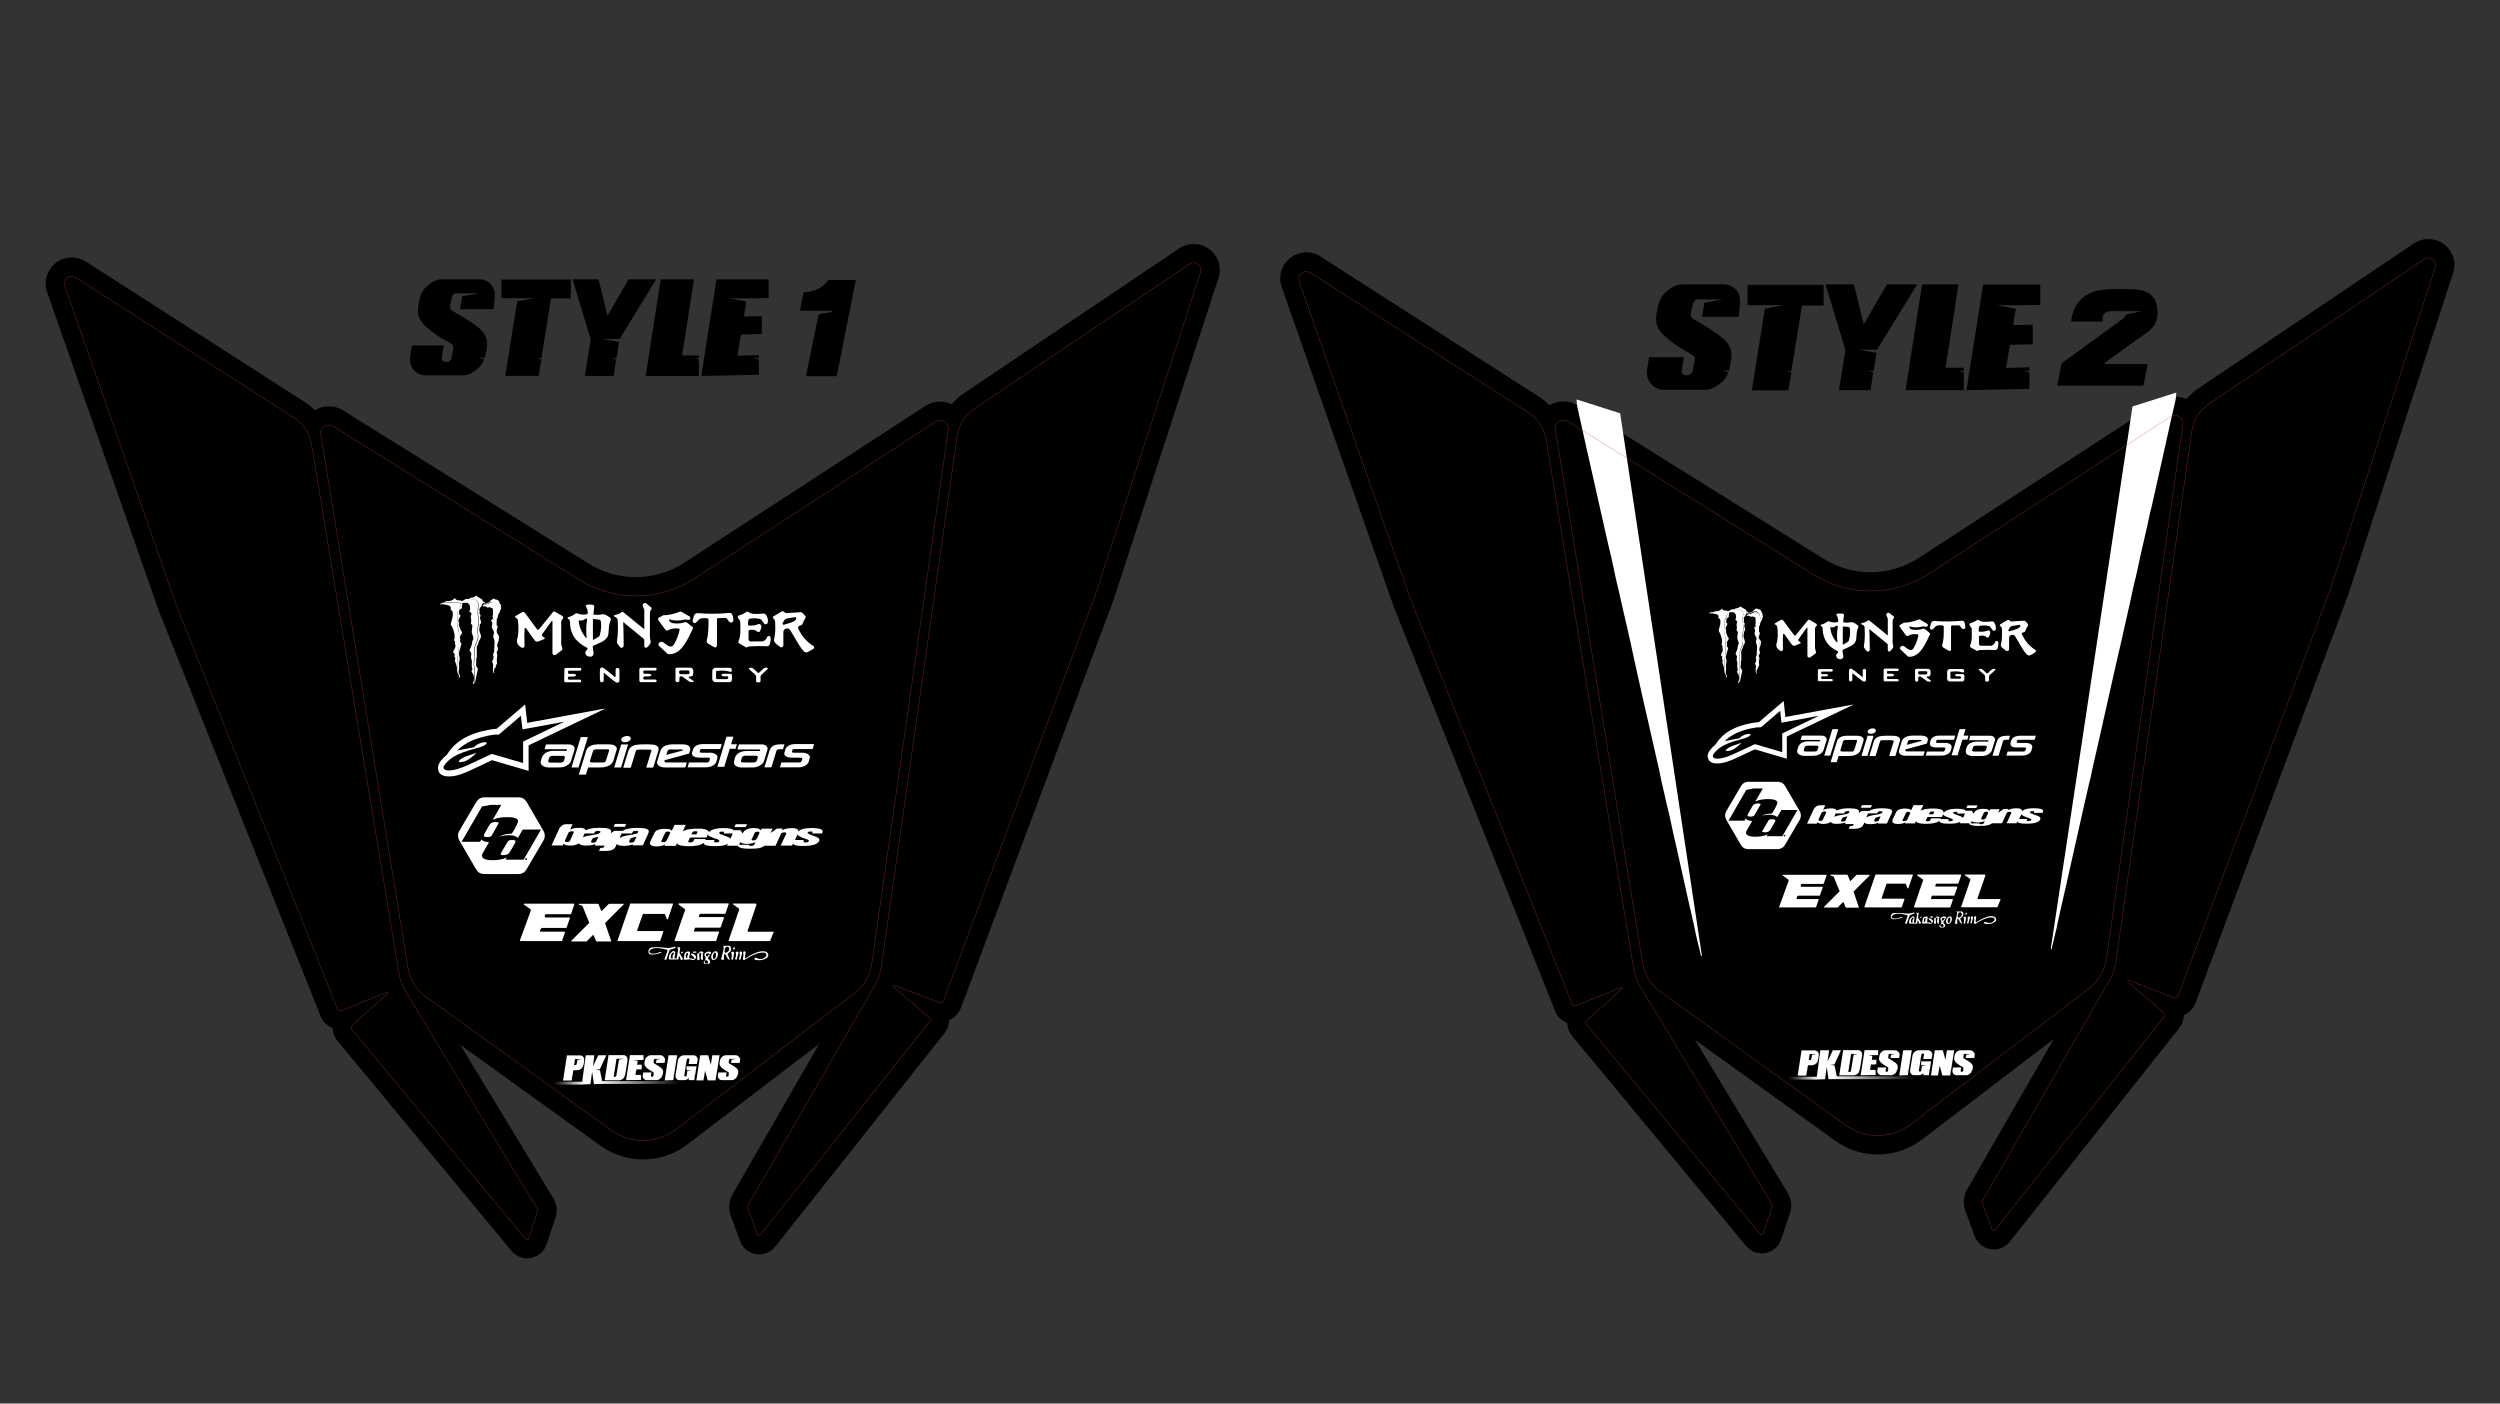 <?xml version="1.0" encoding="UTF-8"?>
<svg id="a" xmlns="http://www.w3.org/2000/svg" version="1.1" xmlns:xlink="http://www.w3.org/1999/xlink" viewBox="0 0 1916.4 1075.9">
  <rect x="0" y="0" width="1916.4" height="1075.9" fill="#333333" stroke="none"/>
  <!-- Generator: Adobe Illustrator 29.3.1, SVG Export Plug-In . SVG Version: 2.1.0 Build 151)  -->
  <defs>
    <style>
      .st0 {
        fill: url(#linear-gradient2);
      }

      .st1 {
        fill: none;
        stroke: #c63580;
        stroke-miterlimit: 10;
        stroke-width: .2px;
      }

      .st2 {
        fill: #fff;
      }

      .st3 {
        fill: url(#linear-gradient1);
      }

      .st4 {
        fill: url(#linear-gradient3);
      }

      .st5 {
        fill: url(#linear-gradient);
      }
    </style>
    <linearGradient id="linear-gradient" x1="2428.3" y1="156" x2="2452.6" y2="156" gradientTransform="translate(2874.8 986.2) rotate(-180)" gradientUnits="userSpaceOnUse">
      <stop offset="0" stop-color="#f1f1f1"/>
      <stop offset="0" stop-color="#f2f3f3"/>
      <stop offset="0" stop-color="#f2f3f3"/>
      <stop offset=".9" stop-color="#020000"/>
    </linearGradient>
    <linearGradient id="linear-gradient1" x1="459.7" y1="829.9" x2="528.5" y2="829.9" gradientTransform="matrix(1,0,0,1,0,0)" xlink:href="#linear-gradient"/>
    <linearGradient id="linear-gradient2" x1="1481.9" y1="159.8" x2="1506.2" y2="159.8" xlink:href="#linear-gradient"/>
    <linearGradient id="linear-gradient3" x1="1406.1" y1="826.1" x2="1474.9" y2="826.1" gradientTransform="matrix(1,0,0,1,0,0)" xlink:href="#linear-gradient"/>
  </defs>
  <polygon points="549.2 214.2 537.6 288.2 567.6 287.6 567.6 287.6 581.7 287.3 581.7 275.7 581.4 275.7 577.6 274.6 581.4 274.6 581.7 274.6 581.7 272.2 565.3 272.7 568 256.4 584 256 584 242.4 570.3 242.6 572.1 231.2 559 228.7 572.9 228.7 589.2 228.5 589.2 214.2 549.2 214.2"/>
  <polygon points="535.7 275.6 531.9 274.7 535.7 274.7 535.7 274.7 535.7 272.5 522.9 272.5 532 214.1 506.5 214.1 494.9 288.2 535.7 288.2 535.7 275.6"/>
  <path d="M378.7,222.1c-.6-1.6-1.8-3.9-3.6-5.3-2.1-1.5-4.5-2.7-6.8-2.7h-29.8c-4.7,0-9,3.3-11.6,5.5-2.4,2.3-4.2,5.5-5.1,9.2s-.6,3.3-1,4.8c-.6,3.9-.6,7.2.4,9.6.8,2.1,1.5,2.9,3,4.8s8,7.8,16.7,12.6c3.5,2.1,5.7,3,6.3,4.2.6,1,0,3.3-.2,5.3l-.2.8h0c0,.6-.2,1.2-.4,2.1l-.2.8c0,.8-.4,1.8-1,2.4h0l-.2.2h0c-.6.6-1.2,1-2.1,1h-1.8c-1.6,0-2.7-1.6-2.4-3.6l1.5-9h-24.5l-.4,2.9c-1,5.5-1.6,8.7-.4,12,.6,1.6,1.8,3.9,3.6,5.3,2.1,1.5,4.5,2.7,6.8,2.7h29.8c4.7,0,9-3.3,11.6-5.5,2.1-1.8,3.5-4.1,4.5-6.9h-.2l-3.9-1h4.5c.2-.4.2-.8.4-1.2.4-1.8.6-3.3,1-4.8.6-3.9.6-7.2-.4-9.6-.4-1.2-1.2-2.4-1.8-3.5,0,0,0-.2-.2-.2-2.4-3.3-9-8.1-19-13.9-3.5-2.1-5.7-3-6.3-4.2-.6-1-.2-2.9.2-4.8l.2-.8h0c0-.6.2-1.2.4-2.1l.2-.8c0-.8.4-1.8,1-2.4h0l.2-.2h0c.6-.6,1.2-1,2.1-1h17.6l-13.1,2.4v1.2l-1.5,8.6h25.7l.4-2.9c.4-5.5,1.2-8.7,0-12h.1,0Z"/>
  <polygon points="472.3 275.6 468.5 274.7 472.3 274.7 472.6 274.7 474.6 262.1 461.8 259.8 475 259.8 503 214.1 481.8 214.1 465.7 242.1 458.8 214.1 438.9 214.1 452.8 260.1 448.3 288.2 470.4 288.2 472.3 275.6"/>
  <path d="M384.3,214.1v14.5h25.3l-13.1,2.4s0,.4-.2,1l-9,56.1h25.6l2.1-12.6-3.3-.8h3.3l7.4-45.9h15.2v-14.5h-53.1v-.2h-.1q0,.1,0,.1Z"/>
  <path d="M638.3,238.4v-.2h-24.5c-.2,0-.5-.2-.5-.5h0l2.5-13c0-.2.4-.5.6-.5,7-.6,14.1-3.2,18.1-9,.2-.4.7-.6,1.2-.6h20.1c.1,0,.2.1.2.2h0l-14.5,73.1c0,.2-.4.5-.6.5h-22.4c-.4,0-.6-.2-.6-.6h0c2.3-11,5.2-25.3,8.8-42.8.5-2.4-.1-4,3.2-4.6,2.5-.5,5.8-.4,8-1.7,0,0,.4-.4.4-.4Z"/>
  <polygon points="1520.2 218.1 1507.4 299.1 1540.3 298.4 1540.3 298.4 1555.7 298.1 1555.7 285.4 1555.5 285.4 1551.2 284.2 1555.5 284.2 1555.7 284.2 1555.7 281.5 1537.8 282.1 1540.7 264.3 1558.2 263.9 1558.2 248.9 1543.2 249.2 1545.2 236.7 1530.9 233.9 1546.2 233.9 1564 233.8 1564 218.1 1520.2 218.1"/>
  <polygon points="1505.4 285.3 1501.2 284.3 1505.4 284.3 1505.4 284.3 1505.4 281.9 1491.4 281.9 1501.3 218 1473.4 218 1460.7 299.1 1505.4 299.1 1505.4 285.3"/>
  <path d="M1333.5,226.7c-.7-1.7-2-4.2-4-5.8-2.3-1.6-4.9-2.9-7.4-2.9h-32.7c-5.2,0-9.8,3.6-12.7,6-2.7,2.5-4.6,6-5.6,10.1s-.7,3.6-1.1,5.3c-.7,4.2-.7,7.8.4,10.5.9,2.3,1.6,3.2,3.3,5.3,1.7,2.1,8.8,8.5,18.3,13.8,3.8,2.3,6.2,3.3,6.9,4.6.7,1.1,0,3.6-.3,5.8l-.3.9h0c0,.7-.3,1.3-.4,2.3l-.3.9c0,.9-.4,2-1.1,2.7h0l-.3.3h0c-.7.7-1.3,1.1-2.3,1.1h-2c-1.7,0-2.9-1.7-2.7-4l1.6-9.8h-26.8l-.4,3.2c-1.1,6-1.7,9.6-.4,13.1.7,1.7,2,4.2,4,5.8,2.3,1.6,4.9,2.9,7.4,2.9h32.7c5.2,0,9.8-3.6,12.7-6,2.3-2,3.8-4.5,4.9-7.6h-.3l-4.2-1.1h4.9c.3-.4.3-.9.4-1.3.4-2,.7-3.6,1.1-5.3.7-4.2.7-7.8-.4-10.5-.4-1.3-1.3-2.7-2-3.8,0,0,0-.3-.3-.3-2.7-3.6-9.8-8.9-20.8-15.3-3.8-2.3-6.2-3.3-6.9-4.6-.7-1.1-.3-3.2.3-5.3l.3-.9h0c0-.7.3-1.3.4-2.3l.3-.9c0-.9.4-2,1.1-2.7h0l.3-.3h0c.7-.7,1.3-1.1,2.3-1.1h19.2l-14.3,2.7v1.3l-1.6,9.4h28.1l.4-3.2c.4-6,1.3-9.6,0-13.1h.1Z"/>
  <polygon points="1436 285.3 1431.8 284.3 1436 284.3 1436.3 284.3 1438.5 270.5 1424.5 268 1438.9 268 1469.6 218 1446.4 218 1428.7 248.6 1421.1 218 1399.4 218 1414.6 268.3 1409.7 299.1 1433.9 299.1 1436 285.3"/>
  <path d="M1339.6,218v15.9h27.7l-14.3,2.7s0,.4-.3,1.1l-9.8,61.5h28l2.3-13.8-3.6-.9h3.6l8.1-50.3h16.6v-15.9h-58.1v-.3h-.1Z"/>
  <path d="M1640.3,238.5c-7.2.1-14.5.1-21.8,0-4.5,0-7.4,2.3-6.6,7.2,0,.4-.1.7-.5.8h-23c-.4,0-.7-.3-.7-.7h0c1.7-12.5,8.5-20.2,20.4-23.1.9-.3,3.1-.5,6.5-.8,6.6-.7,15.7-.1,19.9-.3.8,0,2,0,3.6.3,8.2.9,14.9,5.3,15.5,14.1.1,2.5.3,3.8.3,4,0,6.2-2.7,11.1-7.7,14.6-10,6.9-21,14.9-33.2,23.8v.3h.1c1.2.3,1.9.4,2.3.4h30.5c.3,0,.4.1.4.4h0l-3.1,15.4c0,.5-.5.8-1.1.8h-65.2l3.2-16.1c.1-.7.5-1.3,1.1-1.7,7.7-5.6,23-16.6,45.8-33.3,1.3-.9,1.7-1.6,2.4-2.8.3-.4.7-.8,1.2-.9l9.7-2s.1,0,0-.3h-.1,0Z"/>
  <path d="M741.3,328.4c0,1,0,2.1-.2,3.1l-58.7,409.9c-1.8,12.5-8.3,23.7-18.4,31.3l-137,104.5c-19.8,15.1-46.7,15.5-66.9.9l-142.3-102.4c-10.4-7.5-17.2-18.5-19.3-31.2l-66.9-409c-.2-1.1-.3-2.2-.3-3.2,0-7.5,4-14.5,10.6-18.2,6.6-3.7,14.7-3.5,21.1.5l188.5,117.6c22.2,13.9,50.8,13.6,72.8-.7l185-120.3c6.4-4.1,14.4-4.5,21.1-.9,6.7,3.6,10.9,10.5,10.9,18.1h0Z"/>
  <path d="M935,206.8c0,2.2-.3,4.3-1,6.4l-80.3,246.4-117.1,313c-1.6,4.1-4.6,7.4-8.6,9.2-.1,0-.3.1-.4.2,0,3.6-1.3,7.1-3.5,9.9l-129.9,163.8c-3.5,4.4-9.2,6.6-14.7,5.7-5.6-.9-10.2-4.7-12.2-10l-7.3-20c-.7-2-1.1-4-1.1-6.1,0-3.3.8-6.5,2.4-9.3l2.9-5.1c65-112.8,87.1-151.2,94.3-163.5,1.4-2.5,2.4-5.2,2.8-8l58.3-407.3c1.8-12.4,8.8-23.6,19.2-30.6l165.2-111.1c6.1-4.1,13.9-4.5,20.4-1.1,6.5,3.5,10.6,10.1,10.7,17.5h0Z"/>
  <path d="M426.7,927.9c0,2.1-.3,4.1-1,6l-6.8,20.1c-1.8,5.4-6.4,9.3-12,10.3-5.6,1-11.2-1-14.8-5.4l-133.4-161c-2.3-2.8-3.6-6.3-3.8-9.9-.1,0-.3-.1-.4-.2-4.1-1.7-7.2-4.9-8.8-9l-123.9-310.4L36.1,223.9c-.7-2.1-1.1-4.3-1.1-6.5,0-7.3,3.9-14,10.4-17.6,6.4-3.5,14.2-3.3,20.4.7l167.5,107.5c10.6,6.8,17.8,17.8,19.9,30.2l67.1,405.9c.5,2.8,1.5,5.5,2.9,7.9,15.5,25.5,75.5,124.6,95.2,157.1l5.7,9.3c1.7,2.8,2.6,6.1,2.7,9.4Z"/>
  <path class="st1" d="M717.2,323.3l-185,120.3c-26.7,17.4-61.1,17.7-88.2.8l-188.5-117.6c-4.6-2.9-10.5,1-9.6,6.4l66.9,409c1.4,8.8,6.3,16.6,13.5,21.8l142.3,102.4c14.9,10.7,35.1,10.5,49.7-.7l137-104.5c7-5.3,11.6-13.2,12.9-21.9l58.7-409.9c.8-5.4-5.2-9.2-9.7-6.2Z"/>
  <path class="st1" d="M912,202.3l-165.2,111.1c-7.1,4.8-11.8,12.3-13,20.7l-58.3,407.3c-.7,4.6-2.2,9.1-4.5,13.2-16.9,29.3-88.3,153.1-97.2,168.6-.6,1-.7,2.2-.3,3.3l7.2,19.9c.3.9,1.5,1.1,2.1.3l129.9-163.8c.7-.9.6-2.1-.3-2.8l-27.6-23.7c-.6-.5,0-1.4.7-1.1l35,13.4c1.1.4,2.2-.1,2.6-1.2l117-312.7,80.2-246.1c1.6-5-4-9.3-8.4-6.3Z"/>
  <path class="st1" d="M57.9,212.7l167.5,107.5c7.2,4.6,12,12,13.4,20.4l67.1,405.9c.8,4.6,2.4,9.1,4.8,13.1,17.5,28.9,91.6,151.2,100.8,166.5.6,1,.7,2.2.4,3.3l-6.8,20.1c-.3.9-1.5,1.1-2.1.4l-133.4-161c-.7-.8-.6-2.1.2-2.8l27.1-24.3c.6-.5,0-1.4-.7-1.1l-34.7,14.1c-1,.4-2.2,0-2.7-1.1l-123.8-310.1L49.7,219.2c-1.7-5,3.8-9.4,8.3-6.5Z"/>
  <g>
    <path class="st2" d="M463.5,543.5c-.2.1-.5.2-.8.3-20.5,9.8-39.6,18.9-57.4,27.5,0,0-.1,0-.1.2v19.3c0,0,0,.1-.1.1,0,0,0,0,0,0l-27.7-8.1c-.2,0-.4,0-.5,0-7,3.4-12.8,6.1-17.4,8.2-5.5,2.5-11.9,4.9-17.9,4-2-.3-4.5-1.4-5.3-3.5-.4-1.1-.6-2-.6-2.8,0-1.9,1.1-4.2,2.3-5.6,1.3-1.6,2.8-3.1,4.5-4.6.2-.2.4-.4.6-.7.9-1.3,1.4-2.1,1.6-2.3,2.6-3.5,5.7-6.3,9.2-8.5,6-3.8,13.2-6.2,20.4-7.5,2.2-.4,4.3-.7,6.2-.8.1,0,.3,0,.4-.2l21.4-18.3c0,0,.2,0,.3,0,0,0,0,0,0,.1l1.5,13.7c0,0,0,.1.1.1,0,0,0,0,0,0l59.2-10.9s0,0,0,0c0,0,0,0,0,0ZM432.7,553.2l-32.1,5.9c0,0-.1,0-.1,0,0,0,0,0,0,0l-1.2-10.4s0,0,0,0c0,0,0,0,0,0l-16.9,14.4c0,0-.1,0-.2,0-1.2,0-2.4,0-3.6.1-3.7.5-7.3,1.3-10.9,2.4-6.5,1.9-12.4,4.9-17.2,9.7,0,0,0,0,0,0,0,0,0,0,0,0,3.4-.7,7.5-1.5,12.3-2.4.4,0,.7-.2.8-.3,2-2.3,5.9-3.8,8.7-3.6.3,0,.4,0,.5,0,.3.2.3.6.2.8-.8,1.5-3.4,2.5-5.1,3-5.3,1.5-11.6,3.1-17,5.6-4,1.9-7.9,4.7-10.3,8.3-.4.6-.6,1.1-.6,1.7-.1,2.8,5.2,2.3,6.7,2,2.5-.4,5.1-1.2,7.8-2.2,2.3-.9,3.7-1.5,4.1-1.7,8-3.7,14.1-6.6,18.2-8.5.1,0,.3,0,.4,0l23.7,6.9s0,0,.1,0c0,0,0,0,0,0v-16.3c0,0,0-.2.1-.2l31.6-15.2s0,0,0,0c0,0,0,0,0,0Z"/>
    <ellipse class="st2" cx="479.8" cy="566.6" rx="3.7" ry="2.3" transform="translate(-118.2 126.6) rotate(-13.4)"/>
    <path class="st2" d="M560.6,570.5h4.3c0,0,0,0,0,0,0,0,0,0,0,0l-1.1,3.5s0,0,0,0h-4.4s0,0,0,0l-4.2,13.8s0,0,0,0h-5.3c0,0,0,0,0,0,0,0,0,0,0,0l7-23.1s0,0,0,0h5.3c0,0,0,0,0,0,0,0,0,0,0,0l-1.6,5.3c0,0,0,.1,0,.1,0,0,0,0,0,0Z"/>
    <path class="st2" d="M445.3,565h5.2c0,0,.1,0,.1.1,0,0,0,0,0,0l-7.1,23.2s0,0-.1,0h-5.2c0,0-.1,0-.1-.1,0,0,0,0,0,0l7.1-23.2s0,0,.1,0Z"/>
    <path class="st2" d="M553.1,570.5c0,0,.1,0,.1.1,0,0,0,0,0,0l-1,3.4c0,.1-.2.2-.3.2-6.2,0-10.8,0-13.9,0-.2,0-.6,0-1.1.3-.1,0-.2.1-.2.3l-.4,1.3c0,.2,0,.5.2.6.3.2.6.3,1,.3.8,0,3.1,0,6.7,0,.7,0,1.5,0,2.4.3,1.8.4,3.9,1.8,3.3,3.9-.2.5-.4,1.4-.7,2.5-.9,3.1-4.9,4.5-7.8,4.5-7.9,0-12.6,0-14.2,0,0,0-.1,0-.1-.1,0,0,0,0,0,0l1-3.4c0-.1.2-.2.3-.2,5.2,0,9.8,0,13.6,0,.5,0,.9-.1,1.2-.4.6-.4.9-1.8,1-2.5,0-.2,0-.5-.3-.6-.3-.1-.6-.2-1-.2-.9,0-3.3,0-7,0,0,0-.6,0-1.8-.2-1.2-.1-2.2-.6-3-1.3-.8-.8-.8-1.9-.4-3,.3-.8.4-1.7.8-2.4,1.3-2.5,4.3-3.5,7-3.5,1.7,0,6.5,0,14.4,0Z"/>
    <path class="st2" d="M623.9,570.5c0,0,.1,0,.1.1,0,0,0,0,0,0l-1,3.4c0,.1-.2.2-.3.2-6.2,0-10.9,0-13.9,0-.2,0-.6,0-1.1.3-.1,0-.2.1-.2.3l-.4,1.3c0,.2,0,.5.2.6.3.2.6.3,1,.3.8,0,3.1,0,6.7,0,.7,0,1.5,0,2.4.3,1.8.4,3.9,1.8,3.3,3.9-.2.5-.4,1.4-.7,2.5-.9,3.1-4.9,4.5-7.8,4.5-7.9,0-12.6,0-14.2,0,0,0-.1,0-.1-.1,0,0,0,0,0,0l1-3.4c0-.1.2-.2.3-.2,5.2,0,9.8,0,13.6,0,.5,0,.9-.1,1.2-.4.6-.4.9-1.8,1-2.5,0-.2,0-.5-.3-.6-.3-.1-.6-.2-1-.2-.9,0-3.3,0-7,0,0,0-.6,0-1.8-.2-1.2-.1-2.2-.6-3-1.3-.9-.8-.8-1.9-.4-3,.3-.8.4-1.7.8-2.4,1.3-2.5,4.3-3.5,7-3.5,1.7,0,6.5,0,14.4,0Z"/>
    <path class="st2" d="M417.5,574.2l1-3.4c0-.1.1-.2.2-.2,6.5,0,11.7,0,15.5,0,.3,0,.7,0,1.2,0,1.5.1,3,.1,4.2,1.2.9.8,1.1,1.9.7,3.1-.3.8-1.1,3.7-2.6,8.5-.7,2.2-3.5,3.9-5.6,4.5-1,.3-2.7.4-5,.4-2.6,0-4.7,0-6.5,0-1.9,0-3.5-.5-5-1.6-.6-.4-1-1.2-1.2-2.2,0-.1,0-.3,0-.4.3-.9.5-1.6.6-2.2.8-3.4,3.1-5.2,6.3-6,.7-.2,1.7-.3,3-.3,4.4,0,7.6,0,9.7,0,.3,0,.6-.2.6-.6,0,0,0,0,0,0h0c0-.4-.3-.7-.7-.7h-16.5c0,0-.2,0-.2-.2,0,0,0,0,0,0ZM426.6,584.6c1.6,0,5.1.4,5.6-1.3.3-1,.6-1.9.8-2.5.4-1.3-1.2-1.4-2-1.4-.4,0-1.9,0-4.3,0-1.6,0-5.1-.4-5.6,1.3-.3,1-.6,1.8-.8,2.5-.4,1.3,1.2,1.4,2,1.4.4,0,1.9,0,4.3,0Z"/>
    <path class="st2" d="M443.7,593.8s0,0,0,0c0,0,0,0,0,0,.6-1.8,2.4-8,5.7-18.5.7-2.2,3.1-3.8,5.3-4.3,1-.2,2-.3,3-.4,2.5,0,5.4,0,8.8,0,2.1,0,4.3.2,5.7,1.8.6.7.8,1.5.5,2.4-.3,1.1-1.2,4-2.6,8.5-.8,2.6-3.8,4.1-6.4,4.7-.9.2-2.5.3-4.6.3-1.9,0-4.6,0-8.1,0-.1,0-.2,0-.2.2l-1.6,5.1c0,.1-.1.2-.3.2h-5.2ZM466.8,574.6c-.2-.1-.4-.2-.7-.2-2.7,0-5.6,0-8.7,0-.8,0-2.4.2-2.7,1-.8,2.6-1.6,5.2-2.4,7.7-.2.6,0,1,.6,1.2.5.2,1.1.3,1.7.2.5,0,3,0,7.4,0s.5,0,1.2-.2c.9-.2,1.2-.9,1.5-1.8.7-2.2,1.4-4.7,2.3-7.4,0-.2,0-.4-.2-.6Z"/>
    <path class="st2" d="M476.1,588.3h-5.3s0,0,0,0c0,0,0,0,0,0l5.4-17.6s0,0,0,0h5.3s0,0,0,0c0,0,0,0,0,0l-5.4,17.6s0,0,0,0Z"/>
    <path class="st2" d="M477.8,588.3c0,0,0,0,0,0,0,0,0,0,0,0,1.8-5.9,3.1-10.1,3.9-12.7,1-3.2,4.1-4.5,7.2-4.8,3-.3,6.3-.2,8.9-.2.7,0,2,.1,2.6.2,2.5.2,5.3,1.5,4.3,4.6-.4,1.3-1.7,5.6-3.9,12.8,0,.1-.2.2-.3.2h-5c0,0-.1,0-.1-.1s0,0,0,0l4-13c0-.1,0-.3-.1-.3-.5-.3-1.1-.4-1.8-.4-.7,0-3.2,0-7.5,0-.3,0-.8,0-1.4.1-.8.1-1,.5-1.3,1.3-1.9,6.1-3.1,10.2-3.7,12.2,0,.2-.2.3-.4.3h-5Z"/>
    <path class="st2" d="M526.3,584.6c0,0,.1,0,.1.1,0,0,0,0,0,0l-1,3.4c0,.1-.1.2-.3.2-7.9,0-13.1,0-15.5,0-.7,0-1.4,0-2.3-.3-2.1-.4-4.2-2.1-3.5-4.4,1.4-4.6,2.2-7.4,2.5-8.3.1-.3.4-.8.8-1.4,1.7-2.5,5.3-3.2,8-3.3,2.5,0,5.3-.1,8.4,0,1.4,0,3.3.3,4.5,1.2,2,1.6.9,3.7.3,5.6,0,.1-.2.3-.3.3l-18.4,5c-.1,0-.2.1-.2.2-.2.9.1,1.5,1.1,1.6.5,0,1,0,1.7,0,4,0,8.7,0,14.1,0ZM511,578.6l12.3-3.3c.2,0,.3-.2.2-.4,0,0,0,0,0-.1-.2-.2-.4-.3-.8-.3-.9,0-3.7,0-8.5,0-1.3,0-2.2.2-2.6,1.5-.3,1-.6,1.8-.8,2.5,0,0,0,.2.1.2,0,0,0,0,0,0Z"/>
    <path class="st2" d="M565.4,574.3c0,0-.1,0-.1-.1,0,0,0,0,0,0l1.1-3.5c0,0,0-.1.2-.1,7.2,0,13.1,0,17.8,0,.4,0,1,.2,1.9.5.7.2,1.2.6,1.5,1.1,1,1.4.6,2.3,0,4.1-.8,2.7-1.6,5.2-2.2,7.3-.4,1.4-2.2,2.8-3.6,3.5-1.6.8-3.2,1.2-4.9,1.2-3.1,0-6.2,0-9.3,0-.9,0-2-.3-3.4-1-1.4-.7-2-1.9-1.7-3.6.2-1.2.5-2.3.8-3.2,1.3-3.5,5.3-4.8,8.7-4.8,3.9,0,7.2,0,10,0,.3,0,.5-.2.5-.5,0,0,0,0,0-.1h0c0-.4-.4-.6-.7-.6h-16.5ZM574.4,584.5c1.6,0,5.1.4,5.7-1.3.3-1,.6-1.9.8-2.5.4-1.3-1.2-1.4-2.1-1.4-.4,0-1.9,0-4.3,0-1.6,0-5.1-.4-5.7,1.3-.3,1-.6,1.9-.8,2.5-.4,1.3,1.2,1.4,2.1,1.4.4,0,1.9,0,4.3,0Z"/>
    <path class="st2" d="M601.3,570.7l-1,3.4c0,.1-.2.2-.3.2-1.3,0-4.3-.2-4.7.9-.6,1.9-1.9,6.1-3.9,12.8,0,.1-.1.2-.2.2h-5.1c0,0-.1,0-.1-.1,0,0,0,0,0,0,1.7-5.5,2.9-9.4,3.6-11.7.4-1.5.9-2.5,1.3-3.1,2.3-3,6.5-2.8,10.3-2.7,0,0,.1,0,.1.1,0,0,0,0,0,0Z"/>
    <path class="st2" d="M365,577.1s0,0,0,0c0,0,0,0,0,0,0,0,0,.1,0,.2-3.4,3.3-6.7,6.3-11.4,6.9-.6,0-1.1,0-1.6,0-.2,0-.4-.3-.3-.5,0,0,0-.1,0-.2.8-1.1,1.9-2,3.3-2.7,1.5-.7,2.9-1.3,4.3-1.7,2-.6,3.9-1.3,5.7-2Z"/>
  </g>
  <g>
    <path class="st2" d="M384.4,611.2c7.8,0,12.2,0,13.2,0,1.9,0,3.5.6,4.8,1.9.5.5,1.1,1.3,1.8,2.5,7.4,12.7,11.6,19.9,12.5,21.5.6,1.1.9,2.2.9,3.5,0,1.3-.3,2.5-.9,3.5-.9,1.6-5.1,8.8-12.6,21.5-.7,1.1-1.3,2-1.8,2.5-1.3,1.2-2.9,1.9-4.8,1.9-.9,0-5.3,0-13.2,0-7.8,0-12.2,0-13.2,0-1.9,0-3.5-.6-4.8-1.9-.5-.5-1.1-1.3-1.8-2.5-7.4-12.7-11.6-19.9-12.5-21.5-.6-1.1-.9-2.2-.9-3.5,0-1.3.3-2.5.9-3.5.9-1.6,5.1-8.8,12.6-21.5.7-1.1,1.3-2,1.8-2.5,1.3-1.2,2.9-1.9,4.8-1.9.9,0,5.3,0,13.2,0ZM382.7,641.4s0,0,0,0,0,0,0,0c2.9-1.7,5.9-2.4,9.3-2.3.1,0,.2,0,.3-.1,1.9-2.7,3.4-5.6,4.6-8.6,1.4-3.6-4.9-4-6.9-4-4.2-.1-8.4.2-12.2,2,0,0,0,0-.1,0,0,0,0,0,0,0l6.5-11.3s0-.1,0-.1c0,0,0,0,0,0h-8c0,0-.2,0-.3,0l-6.3,1.2c-.1,0-.2,0-.2.2l-15.5,26.8s0,0,0,.1c0,0,0,0,0,0h13.9c0,0,.1,0,.2,0l1-1.7c0,0,.1,0,.2,0,0,0,0,0,0,0,1.2,1.5,3.7,1.9,5.5,2,0,0,.1,0,.1.1,0,0,0,0,0,0-1.8,3.1-3.4,5.8-4.7,8.2-2.6,4.6,3.4,5.4,6.4,5.5,4.1,0,8.4-.3,11.9-2.1,0,0,0,0,.1,0,0,0,0,0,0,0l-.9,1.6s0,.1,0,.1c0,0,0,0,0,0h13.8s0,0,0,0l13.2-22.9c0,0,0-.1,0-.2,0,0,0,0,0,0h-13.7c-.1,0-.2,0-.3.2l-3.5,6.1c0,0,0,0-.2,0,0,0,0,0,0,0-1.5-1.4-3.6-1.8-5.5-1.9-3.1-.2-6,.2-8.8,1.2ZM404,658.4c0-.4-.4-.6-.8-.5-.4,0-.7.4-.6.8,0,.4.4.6.8.5s.7-.4.6-.8h0Z"/>
    <path class="st2" d="M382.2,630.5c.1.2.2.4,0,.6-.8,1.4-2.6,4.5-5.3,9.4-.8,1.4-4,1.3-5.2,1-1.2-.4-.8-1.5-.4-2.3,1.1-1.9,2.3-4,3.6-6.4.7-1.2,1.6-2.1,2.9-2.4,1.4-.4,2.7-.4,3.8,0,.2,0,.4.1.5.3Z"/>
    <path class="st2" d="M456.3,646.9s-.3.1-.9.4c-.2,0-.5.2-.9.3-2.5.6-5,.8-7.7.4-1.1-.1-2.3-.4-2.9-1.5,0,0,0,0-.1,0,0,0,0,0,0,0-2.5,1.6-5.6,1.9-8.5,1.6-1.2-.1-2.1-.4-2.8-.9,0,0,0,0,0,0l-.3-.4c0,0-.1,0-.2,0,0,0,0,0,0,0l-.5,1.1c0,0-.1.2-.2.2h-8.4c0,0-.1,0-.1-.1,0,0,0,0,0,0,3.9-8.4,5.8-12.6,5.8-12.6.9-2,3.1-3.6,5.3-3.6,1.8,0,3.4,0,5,0,0,0,0,0,0,0,0,0,0,0,0,0l-1.9,4.2s0,0,0,0c0,0,0,0,0,0,2.4-1.3,5.3-1.5,7.9-1.4,1.3,0,3.9.4,3.9,2,0,0,0,0,0,0,0,0,0,0,0,0,.3-.1.8-.5,1.1-.6,1.6-.6,3.3-1,5-1.2,2.8-.3,5.7-.3,8.6-.1,1.3.1,2.8.3,4,1,1.3.7,1.2,1.9.6,3.1,0,0,0,0,0,0,0,0,0,0,0,0l2.6-1.8c.1,0,.3-.1.4-.1h6.1c0,0,.2,0,.2,0,.3-.2.8-.5,1.1-.7,1.4-.6,2.7-.9,3.8-1.1,3.8-.6,7.6-.6,11.4-.2,1.4.2,4.1.8,3.6,2.9-.1.4-.3.9-.5,1.5-1.4,2.9-2.7,5.7-3.9,8.5,0,.1-.2.2-.3.2h-7.7c0,0-.1,0-.1-.1,0,0,0,0,0,0l.3-.7s0,0,0,0c0,0,0,0,0,0-2.6,1.1-5.9,1.4-8.7,1.1-1.3-.1-2.6-.3-3.5-1.3,0,0,0,0-.1,0,0,0,0,0,0,0-.5,1.3-1,2.5-1.9,3.4-1.5,1.6-4.5,1.9-6.6,1.9-1.5,0-3.2,0-5,0,0,0-.1,0-.1-.1,0,0,0,0,0,0l1-2.1c0,0,.1-.1.2-.1.7,0,2.2,0,2.6-.7.2-.4.4-.8.5-1.1,0,0,0,0,0,0,0,0,0,0,0,0h-7.5c0,0-.1,0-.1-.1,0,0,0,0,0,0,.2-.2.3-.4.3-.6,0,0,0,0,0,0,0,0,0,0,0,0ZM446.9,641.8c0,0,.3-.1.8-.3,1-.4,2.1-.7,3.5-.9,1.6-.3,3.1-.5,4.6-.8,1.2-.2,3.9-.6,4.4-1.9.2-.4,0-.7-.4-.8-1.1-.2-2.1-.2-3,.1-.8.2-1,.9-1.2,1.5,0,0-.1.2-.2.2h-7.1c0,0-.1,0-.2.1l-1.2,2.7s0,0,0,0c0,0,0,0,0,0ZM475.2,642.2c1.6-.8,3.3-1.4,5.1-1.7,3.5-.6,5.3-.8,7.4-1.4.7-.2,1.2-.6,1.5-1.2.1-.3,0-.6-.1-.7-.5-.4-2.1-.3-2.7-.2-1.2.2-1.4.7-1.9,1.7,0,0-.1.2-.2.2h-7.6c0,0-.1,0-.2,0l-1.5,3.2s0,0,0,0c0,0,0,0,0,0ZM439.7,637.5c0,0-.3-.2-.5-.2-1.3-.3-3,0-3.6,1.4-.7,1.4-1.5,3.2-2.4,5.3-.7,1.6,1.5,1.5,2.4,1.4.6-.1,1.1-.5,1.4-1.1.8-1.8,1.8-3.9,2.8-6.2,0-.2,0-.4-.1-.5ZM487.7,641.4s0,0,0,0c0,0,0,0,0,0-1.5.4-2.7.7-3.4.9-.7.2-1.1.5-1.4,1.2-.3.6-.5,1.1-.7,1.6-.5,1.3,3.4,1.1,4-.1.7-1.5,1.3-2.7,1.7-3.5ZM458.6,641.4s0,0,0,0c0,0,0,0,0,0-1.5.4-2.7.7-3.4.9-.7.2-1.1.5-1.4,1.2-.3.6-.5,1.1-.7,1.6-.5,1.3,3.4,1.1,3.9-.1.7-1.5,1.3-2.7,1.7-3.5Z"/>
    <path class="st2" d="M480,631.7l-1,2.1s0,0-.1,0h-8.4c0,0-.1,0-.1-.1,0,0,0,0,0,0l1-2.1s0,0,.1,0h8.4c0,0,.1,0,.1.1,0,0,0,0,0,0Z"/>
    <path class="st2" d="M572.6,631.9l-1,2.1c0,0,0,0-.1,0h-8.4c0,0-.1,0-.1-.1,0,0,0,0,0,0l1-2.1c0,0,0,0,.1,0h8.4c0,0,.1,0,.1.1,0,0,0,0,0,0Z"/>
    <path class="st2" d="M543.4,638c1.9-2.2,5.2-2.8,8-3.1,2.2-.2,10.1-.5,11.2,1.8,0,0,0,0,.1,0,0,0,0,0,0,0,0-.1.1-.2.2-.3,0,0,0,0,0,0h4.6c.1,0,.2,0,.3.2l1.4,2.3s0,0,.1,0c0,0,0,0,0,0,1-2.3,3-3.4,5.5-3.9,1.8-.3,3.7-.4,5.7,0,1.1.1,2,.6,2.6,1.5,0,0,0,0,.1,0,0,0,0,0,0,0l.6-1.2c0,0,.1-.1.2-.1h8.2s0,0,0,0c0,0,0,0,0,0l-1.5,3.3s0,0,0,0c0,0,0,0,0,0l4.8-3.3c.1,0,.3-.1.4-.1h3.9c0,0,.1,0,.1.1,0,0,0,0,0,0l-.5,1.2s0,0,0,.1c0,0,0,0,0,0,2.8-1.6,6.3-1.9,9.5-1.6,1.2.1,3.3.7,2.9,2.4,0,0,0,0,0,0,0,0,0,0,0,0,1.6-1.5,4.6-2.2,6.9-2.4,2.3-.2,4.6-.3,6.8,0,1.4.1,3.1.3,4.3,1.1,1.1.7,1,1.8.4,2.8,0,0-.1.1-.2.1h-7.4c0,0,0,0,0,0,0,0,0,0,0,0,.2-.6.7-1.3-.4-1.5-1-.1-2.3-.1-3,.6-.2.2-.2.4-.1.6.3.5,1.4.9,2.1,1.2,1.9.7,3.5,1.3,4.8,1.8.4.2.8.4,1.3.8,2.1,1.6-.2,3.7-1.7,4.5-1.4.6-2.9,1.1-4.6,1.3-2.6.3-5.3.4-8.1.2-1.7-.1-4.1-.3-5-1.7,0,0,0,0,0,0,0,0,0,0,0,0l-.7,1.4c0,0-.1.1-.2.1h-8.4c0,0-.1,0-.1-.1,0,0,0,0,0,0,1.7-3.7,3.1-6.7,4.2-9,.4-.9-.7-1-1.3-1-1,0-2,.1-2.6.9,0,.1-.4.7-.8,1.7-.5,1.1-1.6,3.5-3.4,7.4,0,.1-.2.2-.3.2h-8.1c-.2,0-.3,0-.5.2-2,1.5-4.5,1.9-7.1,2-3.4.2-6.5.2-9.6-.3-1.2-.2-2.8-.6-3.3-1.8,0,0,0-.1-.2-.1h-8.1c0,0-.1,0-.1-.1,0,0,0,0,0,0l.7-1.4s0,0,0,0c0,0,0,0,0,0-1.8,1.1-4.4,1.6-6.5,1.7-1.8.1-12.3.8-12-2.4,0,0,0,0,0,0,0,0,0,0,0,0,0,0-.3.2-.8.5-1.4,1-3.6,1.5-5.4,1.7-3.4.5-7.1.5-10.4,0-1.4-.2-3-.6-4-1.8,0,0,0,0,0,0,0,0,0,0,0,0l-.8,1.8c0,0,0,.1-.2.1h-8.4c0,0-.1,0-.1-.1,0,0,0,0,0,0l.5-1s0,0,0,0c0,0,0,0,0,0-1.7,1-3.7,1.4-5.7,1.5-2.1.1-7.2,0-5.7-3.7,0-.2.9-1.9,2.5-5.2.6-1.2,1.2-2.6,2.4-3.3,2.6-1.4,6-1.4,8.9-1.1,1,.1,1.9.5,2.6,1.2,0,0,0,0,.1,0,0,0,0,0,0,0l2-4.2c0-.1.1-.2.3-.2h8.4c0,0,0,0,0,0,0,0,0,0,0,0l-2.3,5s0,0,0,0c0,0,0,0,0,0,1.5-.9,3.3-1.5,5.2-1.7,2.4-.3,4.7-.5,6.9-.4,1.7,0,8.3.2,7.9,3.2,0,0,0,0,0,0,0,0,0,0,0,0ZM530.2,639.6h3.5c0,0,.2,0,.2-.1l.7-1.6c0-.1,0-.3,0-.4-.5-.4-1.7-.3-2.4-.3-1.4.2-1.6,1.1-2.1,2.3,0,0,0,.1,0,.1,0,0,0,0,0,0ZM560,642.7l1.7-3.7s0-.1,0-.1c0,0,0,0,0,0h-7c0,0,0,0,0,0,0,0,0,0,0,0l.3-.7c.1-.2,0-.5-.2-.6,0,0,0,0,0,0-.8-.2-1.6-.2-2.5,0-.5.1-1.4.7-.8,1.3.3.3.6.5.9.6,2.3.8,4,1.5,5.1,1.9,1.1.4,2,.9,2.6,1.6,0,0,.1,0,.1,0,0,0,0,0,0,0ZM507,645.3c0,0,.3.2.5.2,1.3.3,3,0,3.6-1.3.7-1.4,1.5-3.2,2.5-5.3.7-1.6-1.5-1.5-2.4-1.4-.6.1-1.1.5-1.4,1.1-.8,1.8-1.8,3.9-2.9,6.2,0,.2,0,.4.1.5ZM576.1,643.4c-.2.5.3.8.7.8,1.2.1,2.2-.1,2.9-.8.4-.3.8-1,1.2-2,0-.2.4-.9,1-2.1.3-.6.5-1.3-.2-1.6-.7-.3-1.5-.3-2.3,0-.4.1-.8.5-1,1-1,2.2-1.7,3.7-2.2,4.8ZM542.9,639l-1.3,2.9c0,0-.1.1-.2.1h-12.3c0,0-.2,0-.2.1l-1.3,2.9c0,.2,0,.4.1.5.4.4,1.7.3,2.3.2,1.5-.2,1.7-1.2,2.3-2.5,0,0,0,0,.1,0h8.4c0,0,.1,0,.1.1,0,.1,0,.2-.2.4,0,0,0,.1,0,.2,0,0,0,0,0,0h7.1c0,0,0,0,0,0,0,0,0,0,0,0-.1.3-.3.5-.4.8,0,.3,0,.5.1.7.6.5,2.7.5,3.3,0,1.8-1.2-.7-2-1.6-2.3-2-.7-3.6-1.2-5.3-2.1-.7-.4-1.4-1.1-1.3-2.1,0,0,0,0,0,0,0,0,0,0,0,0ZM611.3,639.7l-1.9,4.2s0,0,0,0c0,0,0,0,0,0h6.9s0,0,0,0c0,0,0,0,0,0-.4.7-.8,1.5.4,1.8,1.1.2,2.7.2,3.3-.9.1-.2,0-.5,0-.6-.3-.2-.6-.4-.9-.6-2-.9-4.9-1.5-7-3-.2-.2-.5-.5-.8-1.1,0,0,0,0,0,0,0,0,0,0,0,0ZM579.1,645.4s0,0,0,0c0,0,0,0,0,0-1.8,1.2-4.6,1.5-6.8,1.5-1.8,0-3.6-.3-4.7-1.3,0,0,0,0-.1,0,0,0,0,0,0,0l-.9,1.9s0,.1,0,.1c0,0,0,0,0,0h7.6c0,0,.1,0,.1.1h0c0,.4.1.6.3.6.9.2,3,.3,3.5-.7.5-1,.9-1.8,1.1-2.3Z"/>
    <path class="st2" d="M383.8,655c-.1-.2-.2-.4,0-.6.8-1.4,2.6-4.5,5.4-9.3.8-1.4,4-1.3,5.2-1,1.2.4.8,1.5.3,2.3-1.1,1.9-2.3,4-3.7,6.4-.7,1.2-1.6,2.1-3,2.4-1.4.4-2.7.4-3.8,0-.2,0-.4-.1-.5-.3Z"/>
  </g>
  <g>
    <path class="st2" d="M364,522.9c0-2.5,0-5,0-7.5,0-1.9-.2-2.9-.5-4.9-.1-.8-.2-1.6,0-2.4.2-2.5.3-5.6.3-9.3,0-1.2.3-3,.6-3.8,1-2.6,2.6-5.1,2.2-8-.2-1.4-.3-2.6-.3-3.7,0-2.1.9-5.1.8-7.6-.1-2.3-.9-5.2-.6-8,.2-1.6.3-2.8.3-3.6.3-7.5-8.9-3.6-11.9-1.9-.7.2-.9.7-.6,1.4,0,.2,0,.4,0,.6-.5.7-.1,1.2-.2,1.9,0,.2-.2.4-.3.4-2.2.8-2,2.2-1.8,4.4,0,.2.2.4.4.4.6.1.7.6.4,1.3-.4,1-1.9,2.6-1.2,3.9.5,1,.3,1.1.2,2,0,.2,0,.4,0,.6.6,2.4,1.4,4.2,2.3,5.4.2.3.2.6,0,.9l-1.6,2.7c0,.2-.1.4,0,.6.9,1.8-.8,2.8,1,4.3.2.1.2.3.2.5l-2,7.4c0,.1,0,.3,0,.4l.7,3c0,.1,0,.2,0,.3l-.6,4c0,.1,0,.2,0,.4.5,1.6-.1,3.1,0,4.9,0,.8,0,1.5,0,2.3-.9-3.2-1.4-5.8-1.2-8,0-2,.2-3.9.3-5.7,0-2.1.5-3.7.8-5.6.2-1.2.2-2.6.1-4.2-.2-2.3,0-3.8.2-6.1.2-3.1-1.8-6.8-1.5-10.1.3-2.7.4-5.3.4-7.7,0-.2,0-.4.2-.5,1.2-1.5,1.9-3.3,2.2-5.3,0-.2,0-.3-.2-.4-2.7-1-4.6-1.3-7.8-.9-2.2.3-4.4.4-6.6.4,1.2-.2,2.3-.6,3.3-1.2.2-.1.4-.2.7-.1,2.2.2,4.1-.5,5.8-2.1.1-.1.3-.1.5,0,0,0,0,0,0,.1.5,1.5,2.3,1.4,3.8,1.5.1,0,.2,0,.3,0l.8.4c.2,0,.3,0,.5,0l2.8-1.6c.1,0,.3-.1.5,0h1c.3.2.6,0,.9-.1.7-.6,1.7-1,2.8-1,.6,0,1.4-.4,2.5-1.3.2-.1.4-.1.5,0,.1,0,.2.2.3.4.1.2.2.4.4.4.6.2,1.8.9,3.6,2.1.1,0,.2.3.2.4v.6c0,.2,0,.4.2.4l1.3.4c.2,0,.3.2.2.4,0,.1-.1.2-.2.2-1.2.3-1.9,1-2.2,2.3,0,.2-.2.5-.4.6-.3.2-.7.9-1.3,2-.1.2-.1.5,0,.8.3.7.3,1.2.1,1.7-.2.3-.2.7,0,1l.6.9c.2.2.2.5.1.8l-.3,1.2c0,.2,0,.5,0,.7,0,.1.3,1,.7,2.5.4,1.4-1.1,1.9-1,3.2,0,.6,0,1.2-.2,1.7-.6,1.6.8,4.4,1.1,5.5.6,2.5-1.5,3.5-1.8,5.8,0,.2-.1.4-.2.6-.8,1.7-1.5,2.9-1.1,4.3,0,.2,0,.4,0,.5,0,2.4,0,4.2,0,5.5,0,.1,0,.3-.2.6-.5,1,0,2.8-.4,4.7-.2,1.2.2,2.3,1.2,3.3.2.2.2.4.2.7l-2.1,10.1Z"/>
    <path class="st2" d="M379.4,511.9c.5-4.8.9-9.7,1.1-14.5.1-2.7.9-6.3.4-8.6-.8-3.7-1.1-7.2-1.1-10.5,0-1.9.2-3.5.6-4.7,1.2-3.6,2.4-7.6,0-10.6-2.1-2.8-4.5-1.2-7.2,0-.5.2-1.4.4-2.8.5.4-.6,1-.9,1.8-.8.4,0,.7,0,1-.3.5-.3,1-.5,1.5-.6.4,0,.7-.3.9-.7l.5-.8c.1-.2.4-.4.6-.5.7-.3,1.3-.6,1.7-.9.1-.1.3-.1.5,0,0,0,.2.2.3.3,0,.1.2.2.3.3.5.2,1.1,0,1.6.3,1.2.6,1.8,1.4,1.9,2.5,0,.2.1.4.3.5.6.5.9,1.2.6,2-.1.3,0,.6.1.8.3.3.3.7.1,1.1-.5.9-.8,1.6-.9,2.1,0,.2,0,.4-.2.6-.8,1-1.2,2.2-1.4,3.7,0,0,0,.1,0,.2l-.7,1.2c-.2.3-.2.6-.2.9v3.8c0,.1,0,.2.2.3.3.2.6.4.6.5,0,.2,0,.4,0,.5,0,0-.3,1-.8,2.9-.4,1.4,1,2.9,1.7,4,.1.2.2.5.2.7l-.3,2.7c0,0,0,.2,0,.3-.9,1.6-1.9,3.3-.9,5,.6,1,.5,2.2-.4,3.3-.4.5-.4,1.1-.2,1.6.6,1.1.5,1.5.2,2.9-.3,1.3-.3,2.7,0,4.1,0,.2,0,.4,0,.6l-1.7,3.3Z"/>
    <path class="st2" d="M364,522.9l-.9,1.3c-.1.2-.3.2-.5,0-.1,0-.2-.3-.1-.4,1.4-3.2,1.1-6.1-.8-8.6-.3-.3-.2-.8,0-1.2.2-.2.3-.5.4-.7,0-.2,0-.4,0-.6-.5-1.4-.6-2.6-.4-3.8,0-.2,0-.4,0-.6,0-.1,0-.6,0-1.4,0-.4,0-.7-.2-1.1-.8-1.7-.4-3-.2-4.7,0-.2,0-.5-.2-.7l-1-1.5c-.1-.2-.2-.4,0-.7l1.6-4.2c0-.2,0-.3.1-.5.1-1.5.5-2.8,1.1-3.9.1-.3.2-.5,0-.8l-1.3-4.1c0-.1,0-.2,0-.3l.5-4.9c0-.2,0-.3-.2-.5l-.6-.5c-.3-.2-.4-.6-.3-.9.3-1.5.3-2.9-.1-4.2-.1-.3-.1-.7,0-1l.5-1.7c.1-.4,0-.9-.5-1.1-.9-.4-1.2-1-.9-1.6.3-.5.4-.9.4-1,0-1.7-.2-2.7-.3-3-.1-.3-.6-.9-1.4-1.7-.2-.2-.4-.2-.6-.2-1.2.2-2.2-.3-3.5-.1,3-1.7,12.2-5.7,11.9,1.9,0,.8-.1,2-.3,3.6-.3,2.8.4,5.7.6,8,.1,2.5-.9,5.4-.8,7.6,0,1.1.2,2.3.3,3.7.4,2.9-1.2,5.4-2.2,8-.3.9-.6,2.7-.6,3.8,0,3.6-.1,6.7-.3,9.3,0,.8,0,1.6,0,2.4.3,2,.5,3.1.5,4.9,0,2.5,0,5,0,7.5Z"/>
    <path class="st2" d="M379.4,511.9c-.7,1-1,2.2-.6,3.4,0,.1,0,.2,0,.3l-.2.3c0,0-.2,0-.3,0,0,0,0,0,0,0-.6-2-.6-4-.2-5.8,0,0,0-.2,0-.3l-.8-2.7c0-.2,0-.4,0-.5l.8-1c0,0,0-.1,0-.2l.3-1.9c0-.2,0-.4-.1-.6-.9-1.4.3-2.2.5-3.5.2-2.4,0-3.8.3-6.2.2-1.5-.2-3-1-4.7,0-.1,0-.3,0-.5l.6-3.2c0-.1,0-.3,0-.4l-1.7-3.2c0-.1,0-.2,0-.3l.4-3.5s0,0,0-.1c0-.3-.4-.6-.8-1.1-.2-.2-.2-.4,0-.6l1.4-1.5s0,0,0-.1c.1-.3,0-.5-.2-.7-.3-.2-.4-.6-.3-.8,0,0,0,0,0,0,.3-.5.4-1,.4-1.5-.1-1.1,0-2.2,0-3.4,0-.7-.3-1.3-.9-1.5l-1.5-.6c-.2,0-.3,0-.5,0-.9.3-1.5.3-1.8,0-.8-.7-1.7-.9-2.8-.6-.1,0-.3,0-.3-.2,0,0,0-.2,0-.3l.7-.8c1.4-.1,2.3-.3,2.8-.5,2.7-1.2,5.1-2.9,7.2,0,2.3,3,1.1,6.9,0,10.6-.4,1.3-.6,2.8-.6,4.7,0,3.3.4,6.8,1.1,10.5.5,2.3-.3,5.9-.4,8.6-.3,4.8-.6,9.7-1.1,14.5Z"/>
    <path class="st2" d="M351.8,516.3c.8,1,1,2,.5,3.1,0,.1-.2.2-.3.2-.1,0-.2-.1-.2-.2v-1.6c0-.2,0-.3-.2-.4-.8-.8-1.2-2.4-1.3-4.8,0-1.4-.6-3.4-1.6-6.1,0-.2-.1-.5,0-.8,0-.1.1-.3.3-.6.1-.2.1-.5,0-.7-.5-.6-.8-1.4-.5-2.1.3-.7,0-1.3-.7-1.7-.4-.3-.6-.8-.3-1.3l1.4-2.8c.1-.2.2-.5.2-.8l-.3-3.8c0-.2-.1-.4-.2-.5l-.4-.3c-.2-.1-.2-.4-.1-.6,1.3-2.8-.6-8.7-2.3-11.3-.2-.3-.3-.7-.2-1.1l1.5-5.9s0,0,0,0c-.1-.2-.1-.7,0-1.5.2-1.5-.3-2.6-1.4-3.1-.2-.1-.3-.3-.3-.6,0-.2,0-.4.2-.6.1-.1.1-.3,0-.5-.4-1.2-.9-1.7-2.2-2-2.5-.5-4-1-5.8-.6-.1,0-.2,0-.2-.1,0,0,0-.1,0-.2.3-.3.7-.6,1.3-.7,2.2,0,4.4-.1,6.6-.4,3.2-.4,5.1-.2,7.8.9.2,0,.2.2.2.4-.3,2-1,3.8-2.2,5.3-.1.2-.2.3-.2.5,0,2.4-.1,5-.4,7.7-.4,3.3,1.6,7,1.5,10.1-.1,2.3-.3,3.8-.2,6.1.1,1.7,0,3.1-.1,4.2-.3,1.9-.7,3.5-.8,5.6,0,1.8-.2,3.7-.3,5.7-.1,2.2.3,4.9,1.2,8Z"/>
    <path class="st2" d="M477.7,477c.2,1.9.3,7.8.4,17.8,0,.3,0,.6-.2.8-.1.2-.3.4-.6.7-.5.4-1.2.4-1.7,0-1.2-1.2-2-2.3-2.5-3.3-.2-.4-.2-.8-.2-1.3.8-4.9,1-10.3.6-16.5,0-.5-.3-1-.6-1.3-.4-.4-1-.8-1.8-1.1-.3-.2-.5-.6-.4-.9,0-.2.3-.4.5-.4,2.2-.4,4-1.1,5.4-2.3.3-.3.8-.3,1.1,0l16,13c0,0,.2,0,.2,0,0,0,0,0,0,0v-14.3c0-.3,0-.7-.2-1l-.9-2.1c-.4-.9,0-2,1-2.4.6-.3,1.3-.2,1.8.3l3.7,3c.4.3.4.8.1,1.2,0,0,0,0,0,0-.7.8-1.1,1.7-1.2,2.6,0,3.1,0,9.4,0,18.7,0,1,.2,2.3.6,3.7,0,.4,0,.8-.1,1.1-.8,1.4-1.7,2.5-2.7,3.3-.6.4-1.3.3-1.8-.2-.2-.2-.3-.5-.3-.8v-4.3c0-.6-.3-1.2-.7-1.5l-15.4-12.6s-.1,0-.1,0c0,0,0,0,0,0Z"/>
    <path class="st2" d="M455.5,471.1c1.9.3,4,.3,6.2-.2,1.9-.4,3.8,1.1,5.7,2.4.9.6,1.1,1.4.6,2.5-1.3,2.7-1.2,4.9-1.6,9.9-.5,5.2-6.1,6.7-11.1,9.1-.7.3-1,1-.9,1.7l.6,4c.2,1.4-.7,2.7-2.1,2.9-.1,0-.3,0-.4,0-2.3,0-3.5-1-3.8-3,0-.8.2-1.4.9-1.8.5-.4.8-.8.8-1.3,0-.4-.2-.8-.6-.9-8.6-4.2-13-10.8-12.9-20,0-.7-.3-1.3-.9-1.7l-.7-.5c-.3-.2-.3-.6-.1-.9,0-.1.2-.2.4-.2,1.5-.3,3.3-1.1,5.3-2.6.6-.4,1.3-.5,2-.2,1.9.9,4.2,1.1,6.9.6.4,0,.7-.5.8-.9,0-1.8-.5-3.6-1.5-5.3-.2-.3,0-.7.2-.9,0,0,0,0,0,0,1.1-.4,2.8-.5,5-.2.8,0,1.3.8,1.2,1.6l-.6,5.4c0,.4.2.7.6.8ZM449.7,488.6c-.5-4.7-.4-9.2.4-13.6,0-.4-.2-.8-.6-.9-.2,0-.5,0-.6.2-1.6,1.2-3.1,1.6-4.7,1.3-.3,0-.5.1-.6.4,0,0,0,.1,0,.2.6,4.9,2.5,9.2,5.7,12.8.1.1.3.1.4,0,0,0,.1-.2.1-.3ZM454.9,490.5l4-2.4c.4-.2.7-.6.8-1,1.1-3.8,1.4-7.3.9-10.8-.1-.7-.7-1.2-1.3-1.3l-4-.5c-.4,0-.8.2-.8.6,0,0,0,0,0,0v15c0,.2.1.3.3.3,0,0,0,0,.1,0Z"/>
    <path class="st2" d="M513.6,474.7c-.3,0-.6,0-.7.4,0,.2,0,.3,0,.5l.7,1c.4.5,1,.9,1.6,1,3.5.6,6.7.4,9.5-.6.7-.2,1.4-.1,2,.3l4.3,3.5c.2.2.3.5.2.8-3.6,7.6-8.9,20.9-19,19.8-.2,0-.3,0-.5-.2l-6.4-6c-.7-.6-.7-1.7-.1-2.4h0c.8-.9,2.1-1.1,3.1-.5,1.8,1.1,5.9,5.8,8.4,1.6,2-3.4,3.4-7.2,4.3-11.2,0-.4-.2-.8-.5-.8,0,0,0,0,0,0-3.3-.5-6.1-.1-8.5,1.3-.7.4-1.5.2-1.9-.4l-5.4-7.3c-.5-.6-.3-1.5.3-2,0,0,0,0,.1,0l2.8-1.6c.3-.2.6-.3,1-.3,3.7,0,7.8-1,12.2-2.7.4-.1.8-.1,1.1,0l6.3,3.6c.7.4.9,1.3.5,2-.3.5-.9.8-1.4.7-1.3-.2-2.6-.4-3.8-.1-3.4.8-6.8.8-10.3-.2Z"/>
    <path class="st2" d="M611.8,481.5c2.6,6,6.5,10.5,11.7,13.7.6.4.8,1.2.4,1.8-.1.2-.3.3-.5.4l-4.1,2.4c-1,.6-2.3.4-3.1-.5-4.4-4.8-7.2-11.4-10.5-16.3-.7-1.1-2-1.5-3.3-1.1-1.3.5-1.9,1.4-1.9,2.8,0,4.4,0,7.6,0,9.9,0,.9-.8,1.6-1.7,1.6-.4,0-.7-.1-1-.4l-3.4-2.8c-.9-.8-1.3-2-1-3.2.8-2.6,1.1-7,.8-13.1,0-1.1-.5-2-1.4-2.7-.4-.3-.5-1-.1-1.4,0,0,.2-.2.3-.2l6.3-3.7c.4-.2,1-.2,1.4.1l1,.8c.4.3.8.4,1.3.4l10.9-.7c.2,0,.4,0,.6.2,1,.6,2,1.6,3,3,.2.3.2.8,0,1.1-1,1.5-1.8,3-2.3,4.6-.2.6-.7,1.1-1.3,1.2-.9.2-1.5.4-1.8.7-.3.3-.4.8-.2,1.2ZM600.9,478.9c4.2-1.3,9.3-2.3,9.5-4.9,0-.4-.3-.8-.7-.9,0,0-.1,0-.2,0l-6.1,1c-1,.2-1.9.8-2.4,1.7l-1.1,1.8c-.2.4-.1.9.3,1.2.2.1.5.2.7,0Z"/>
    <path class="st2" d="M412.4,482.6c.1.2.4.2.6,0,0,0,0,0,0,0l11-13.6c.3-.4.8-.5,1.2-.2l5.9,3.4c.6.4.8,1.2.5,1.8,0,0,0,.1-.1.2l-.9,1.2c-.3.3-.4.7-.4,1.2,0,6.3,0,11.8,0,16.5,0,1.4.7,2.9.9,4.3,0,.4,0,.7-.4,1l-4.7,3.5c-.7.5-1.7.4-2.2-.3-.2-.3-.3-.6-.3-.9v-24.4c0-.2-.2-.4-.4-.4-.1,0-.2,0-.3.2l-7.2,10.1c-.3.4-.2,1,.2,1.4l1.6,1.3c.2.2.3.5,0,.8,0,0-.1.1-.2.2l-4.6,1.8c-1,.4-2.1,0-2.7-.8l-6.6-9.2c-.2-.3-.6-.4-.9-.2-.1,0-.2.2-.3.4,0,0,0,.2,0,.4-.2,2.6-.2,6.8,0,12.7,0,.9-.6,1.6-1.5,1.6-.3,0-.6,0-.9-.2-3.2-1.9-4.2-4.4-3-7.4.1-.3.2-.5.2-.8.7-4.2.7-8.6,0-13.2,0-.2-.1-.4-.3-.5l-1.7-1.4c-.2-.2-.2-.5,0-.7,0,0,0,0,.1-.1l5.2-3c.7-.4,1.6-.2,2.1.4l9.7,13.1Z"/>
    <path class="st2" d="M567.3,475.9l-1.6-2.2c-.4-.5-.3-1.3.3-1.7.1,0,.3-.2.4-.2,2-.5,3.9-1.4,5.7-2.7.5-.4,1.2-.3,1.7.1,2.3,2.2,9.2,1.3,11.5,1.1.7,0,1.4.3,1.8.9,1.4,2.1,1.9,4.2,1.4,6.1-.2.9-1,1.4-1.9,1.2-.4,0-.7-.3-.9-.6l-2.1-2.8c-.2-.3-.6-.5-1-.6-2.5-.6-5.1-.7-7.9-.2-.4,0-.7.4-.9.8-.4,1.3-.5,2.5-.4,3.8,0,.4.4.7.8.7,2.9,0,5.2-.3,6.9-1.1.9-.4,1.9,0,2.3.8,0,.2.1.3.2.5.1,1-.2,2.4-1.1,4.1-.3.6-1,.8-1.6.5-.1,0-.2-.1-.3-.2-1.5-1.4-3.5-1.8-6.2-1.2-.4,0-.6.4-.6.8v6.3c0,.9.7,1.6,1.6,1.6,0,0,0,0,0,0h8.9c.3,0,.6-.1.8-.2,1.3-.5,2.3-1.5,2.9-3.1.3-.7,1.1-1.1,1.8-.8.5.2.8.6.9,1.1.2,1.4,0,3-.5,4.9-.3,1.2-1.4,1.9-2.6,1.8-3.9-.2-8.2-.2-13,.1-.6,0-1.2.3-2,.7-.3.1-.6.1-.8,0l-5.2-3c-.6-.3-.8-1-.5-1.6,1.8-4.1,1.6-9.5,1.3-15.2,0-.1,0-.3-.1-.4Z"/>
    <path class="st2" d="M557.4,474.4c-.2-.4-.6-.6-1-.6h-5.8c-.6,0-1,.5-1,1h0v20.1c0,.8-.6,1.4-1.4,1.4-.2,0-.5,0-.7-.2l-4.6-2.6c-1-.6-1.4-1.7-1.1-2.8,1-3.1,1.4-8.3,1.3-15.7,0-.5-.4-.9-.8-1-1.7-.3-3.4-.3-5.3.2-.3,0-.6.3-.9.5l-2.4,2.4c-.6.7-1.7.7-2.3,0-.4-.4-.6-1.1-.4-1.6l.9-3.4c.4-1.3,1.6-2.2,3-2.1,8.3.7,16.4.6,24.3-.2.8,0,1.6.3,2,1.1.7,1.4,1,2.9.9,4.8,0,.9-.9,1.6-1.8,1.5-.2,0-.4,0-.6-.1-.6-.3-1.4-1.2-2.3-2.7Z"/>
    <path class="st2" d="M468.3,516.4c.9.8,1.9,1.6,2.8,2.4.2.2.5.2.7,0,0,0,.1-.2.1-.3v-4.9c-.1-.8.5-1.5,1.4-1.6h0c.8,0,1.4.5,1.5,1.3,0,0,0,0,0,0,0,3.9.3,8.7-.3,9.4-.6.7-1.6.8-2.4.3-1.7-1.1-3.6-2.6-5.7-4.4-.9-.8-1.9-1.6-2.8-2.4-.2-.2-.5-.2-.7,0,0,0-.1.2-.1.3v4.9c.1.8-.5,1.5-1.4,1.6h0c-.8,0-1.4-.5-1.5-1.3,0,0,0,0,0,0,0-3.9-.3-8.7.3-9.4.6-.7,1.6-.8,2.3-.3,1.7,1.1,3.6,2.6,5.7,4.4Z"/>
    <path class="st2" d="M528.5,518.7c-.3,0-.5.2-.5.5,0,.2,0,.3.2.4l3.4,2.4c.2.2.3.5.1.7-.1.1-.3.2-.4.2h-1.7c-.4,0-.9-.1-1.2-.4l-5.4-3.9c-.6-.4-1.5-.3-1.9.3-.2.3-.3.6-.3.9,0,1.1,0,1.8,0,2.1-.2.8-1.1,1.2-1.9,1-.6-.2-1.1-.8-1.1-1.4v-8.5c-.1-.7.4-1.2,1.1-1.2,0,0,0,0,0,0h10.3c.9,0,1.7.6,2,1.4.4.9.4,2.2.1,4,0,.5-.4.9-.9,1.1-.6.2-1.3.3-1.9.3ZM528.6,515.1c0-.6-.5-1.2-1.1-1.2h-5.7c-.6,0-1.2.5-1.2,1.1v.6c0,.6.5,1.2,1.1,1.2h5.7c.6,0,1.2-.5,1.2-1.1v-.6Z"/>
    <path class="st2" d="M549.6,514.2c-.4,0-.7.4-.7.8v4.8c0,.4.4.8.8.8h7.5c.5,0,1-.4,1-1h0v-.3c0-.5-.4-.9-.9-.9,0,0,0,0-.1,0-1.5.2-2.6.1-3.4-.1-.5-.2-.7-.7-.6-1.2.1-.4.5-.6.9-.6h5.6c.8,0,1.4.6,1.4,1.4h0v3.1c0,1.1-.9,1.9-1.9,1.9h-10.8c-1.3,0-2.4-1.1-2.4-2.4h0v-6.1c0-1.4,1.1-2.5,2.5-2.5h10.8c1,0,1.7.8,1.7,1.7v.4c0,.6-.4,1-1,1-.1,0-.2,0-.3,0-3-1-6.3-1.2-10-.7Z"/>
    <path class="st2" d="M581.2,515.8c.3,0,.4,0,.5,0,1.1-1.1,2.3-2.2,3.7-3.4.6-.5,1.4-.7,2.2-.6h.4c.4.1.6.5.5.8,0,.2-.1.3-.2.4l-4.7,4.3c-.4.4-.6.9-.6,1.4v3.2c0,.3,0,.6-.2.8-.2.3-.7.4-1.5.4s-1.3-.1-1.5-.4c-.2-.2-.2-.5-.2-.8v-3.2c0-.5-.2-1.1-.6-1.4l-4.7-4.3c-.3-.2-.3-.7,0-.9.1-.1.2-.2.4-.2h.4c.8-.2,1.6,0,2.2.5,1.4,1.1,2.6,2.3,3.7,3.4,0,0,.2,0,.5,0Z"/>
    <path class="st2" d="M432.6,517.5c0-2.4,0-3.9,0-4.4,0-.6.5-1.1,1.1-1.1h11.2c.4,0,.7.4.7.8,0,0,0,0,0,0v.4c0,.5-.4.9-.9.9h-8.3c-.6,0-1,.4-1,1,0,0,0,0,0,0v.4c0,.6.5,1.1,1.1,1.1,0,0,0,0,0,0,3.4-.2,5.1,0,5,1,.1.9-1.5,1.2-5,1-.6,0-1.1.4-1.2,1,0,0,0,0,0,0v.4c0,.6.5,1,1,1,0,0,0,0,0,0h8.3c.5,0,.9.4.9.9,0,0,0,0,0,0v.4c0,.4-.3.7-.7.7,0,0,0,0,0,0h-11.2c-.6,0-1.1-.4-1.1-1.1,0-.5,0-2,0-4.4Z"/>
    <path class="st2" d="M499.3,517.5c.1.9-1.6,1.2-5,1-.6,0-1.1.4-1.2,1,0,0,0,0,0,0v.4c0,.6.5,1,1,1h8.3c.5,0,.9.4.9.9v.4c0,.4-.3.7-.7.7h-11.3c-.6,0-1.1-.5-1.2-1.1,0-.6,0-2,0-4.4,0-2.4,0-3.9,0-4.4,0-.6.5-1.1,1.2-1.1h11.3c.4,0,.7.4.7.8,0,0,0,0,0,0v.4c0,.5-.4.9-.9.9h-8.3c-.6,0-1,.4-1,1,0,0,0,0,0,0v.4c0,.6.5,1.1,1.1,1.1,0,0,0,0,0,0,3.5-.2,5.1.1,5,1Z"/>
  </g>
  <g>
    <path class="st2" d="M398.5,721.5v-.5l8.4-23c.1-.4,0-.9-.4-1.1l-4.9-3.5c-.2-.1-.2-.3,0-.5,0,0,.2-.2.3-.2h38c.2,0,.4.2.4.4,0,0,0,0,0,.1l-2.5,7.4c0,.1-.1.2-.3.2h-18.8c-.6,0-1.1.5-1.1,1.1h0v.7c0,.4.3.7.7.7h18.3c.2,0,.3.1.3.3,0,0,0,0,0,.1l-2.5,7.2c0,.2-.3.4-.5.4h-18.2c-.6,0-1.1.4-1.3.9l-.5,1.3c-.1.3,0,.6.3.7,0,0,.1,0,.2,0h18.3c.2,0,.4.2.4.4,0,0,0,0,0,.1l-2.2,6.3c0,.3-.3.4-.6.4h-31.7Z"/>
    <path class="st2" d="M458.7,692.9l2.1,5.1c0,.2.3.3.5.2,0,0,0,0,.1,0l5.3-5.3c0,0,.2-.1.2-.1h10.9c.2,0,.3.2.3.4,0,0,0,.2-.1.2l-14.1,14.1c0,0-.1.2,0,.4l4.6,13.4c0,.2,0,.4-.2.4,0,0,0,0-.1,0h-10.9c-.1,0-.3,0-.3-.2l-1.9-4.5c0-.2-.3-.3-.5-.2,0,0,0,0-.1,0l-4.8,4.8c0,0-.2.1-.2.1h-11.3c-.2,0-.3-.2-.3-.4,0,0,0-.2.1-.2l13.6-13.6c.1-.1.1-.3,0-.4l-5.1-12.6c0,0-.1-.2-.2-.2l-2.5-.8c-.2,0-.3-.2-.2-.4,0-.2.2-.3.4-.3h14.4c.1,0,.3,0,.3.2Z"/>
    <path class="st2" d="M483.5,692.6h32c.2,0,.4.2.4.4,0,0,0,0,0,.1l-3.9,11.4c0,.2-.3.3-.6.3-.1,0-.2-.1-.2-.2l-1.5-3.7c0-.2-.2-.3-.4-.3h-16.2c-.2,0-.4.1-.4.3l-4.3,12.3c0,.2,0,.5.3.5,0,0,0,0,.1,0h19.3c.2,0,.4.2.4.4,0,0,0,0,0,.1l-2.4,6.9c0,.2-.2.3-.4.3h-31.9c-.2,0-.4-.2-.4-.4,0,0,0,0,0-.1l9.7-28.1c0-.2.2-.3.4-.3Z"/>
    <path class="st2" d="M552,711.1h-18.9c-.2,0-.3.1-.4.3l-.8,2.2c0,.2,0,.5.3.5,0,0,0,0,.1,0h18.5c.2,0,.4.2.4.4,0,0,0,0,0,.1l-2.2,6.5c0,.2-.2.3-.4.3h-31.1c-.2,0-.4-.2-.4-.4,0,0,0,0,0-.1l8.1-23.4c0-.2,0-.4-.1-.5l-5-3.7c-.2-.1-.2-.4,0-.6,0-.1.2-.2.3-.2h37.8c.2,0,.4.2.4.4,0,0,0,0,0,.1l-2.5,7.2c0,.2-.2.3-.4.3h-19c-.2,0-.3.1-.4.3l-.6,1.7c0,.2,0,.5.2.5,0,0,0,0,.1,0h18.6c.2,0,.4.2.4.4,0,0,0,0,0,.1l-2.5,7.1c0,.2-.2.3-.4.3Z"/>
    <path class="st2" d="M593,714.2v.4l-2.5,6.2c-.1.4-.5.6-.9.6h-30.8c-.2,0-.3-.1-.3-.3,0,0,0,0,0-.1l8.1-23.6c.1-.4,0-.8-.3-1l-4.5-3.3c-.1,0-.2-.2,0-.4,0,0,.1-.1.2-.1h17.2c.4,0,.7.3.7.7,0,0,0,.2,0,.2l-6.8,19.9c-.1.3,0,.7.4.8,0,0,.1,0,.2,0h19.5Z"/>
    <path class="st2" d="M554.4,725.4c0-.2,0-.4.2-.4,0,0,0,0,.1,0h4.2c.4,0,.8.2,1,.6,1.1,2.1.5,3.8-1.8,5.2-.3.2-.4.6-.3.9l1.6,3.9c0,0,0,.2,0,.2,0,0,0,0,0,0-2.1-.2-2.3-3.2-3.6-4.4-.2-.2-.4-.2-.6,0,0,0,0,.1-.1.2-.3,1.8-.4,2.9,0,3.5.1.2,0,.5-.2.6,0,0-.1,0-.2,0h-1.4c-.3,0-.5-.2-.5-.5,0,0,0-.1,0-.2.6-1.7,1.3-4.5,2-8.3,0-.4,0-.9-.2-1.3ZM556.5,730.3c1.6-.5,2.4-1.5,2.6-2.8,0-.9-.6-1.7-1.5-1.8-.5,0-1.1.2-1.4.6-.5.6-.8,1.7-.8,3.2,0,.5.3.9.8.9.1,0,.2,0,.3,0Z"/>
    <path class="st2" d="M517.3,726.8l-2.8.9c-.8.2-1.3.8-1.6,1.6l-2.1,6.2c0,.1-.2.2-.3.2h-1c-.1,0-.2,0-.2-.2,0,0,0,0,0,0l2.3-6.6c.1-.3,0-.7-.4-.9,0,0,0,0,0,0-3.7-.9-9.9-2.5-13,.4-.6.5-.6,1.4,0,2,.2.2.4.3.6.4.8.3,2.2.3,4,.1.2,0,.5,0,.7-.2,1.2-.6,2.3-.9,3.4-1,.1,0,.2.1.2.3,0,0,0,.2-.1.2-2.9,1.2-5.6,1.7-8.1,1.5-1.2-.1-2.1-1.2-1.9-2.4,0-.2,0-.3.1-.5l.2-.6c.4-1.1,1.4-1.9,2.6-2,2.7-.2,5.7-.2,8.9.2,2.3.3,3.8.4,4.4.2,2.8-.6,4.2-.9,4.3-.9.3,0,.5.3.4.6,0,.2-.2.3-.3.4Z"/>
    <path class="st2" d="M520.1,735c0,.3-.2.5-.5.5h-6.2c-.3,0-.6-.3-.7-.6-.2-2.4.8-4.2,3-5.7.6-.4,1.3-.2,1.7.4.2.2.2.5.2.8l-.6,3.8c0,.2.1.5.4.5,0,0,0,0,0,0h.7c.3.2.7,0,.7-.4,0,0,0,0,0,0l1-6.2c0-.5,0-.9-.4-1.3,0,0-.2-.2-.3-.3,0,0,0-.2,0-.3,0,0,.1,0,.2,0h1.7c.2,0,.4.2.4.4,0,0,0,0,0,0l-.5,3.3c0,.4,0,.7.2,1l2.3,3.9c.1.2,0,.4,0,.6-.3.3-.7.5-1.1.5-.4,0-.7-.3-.7-.7,0-.6-.3-1.3-.7-2,0-.2-.3-.2-.5-.1-.1,0-.2.2-.2.3v1.7ZM514.3,732.3c-.3,1-.2,1.8.3,2.4.2.2.6.2.9,0,.2-.2.2-.4.2-.6-.2-.5-.2-1,0-1.5.1-.5.4-.9.8-1.3.2-.2.3-.6,0-.9-.2-.2-.4-.2-.6-.2-.7.2-1.2.9-1.5,1.9Z"/>
    <path class="st2" d="M562.3,726.3c.3-.2.5-.2.7-.1.4.2.5.8.2,1.3,0,.1-.2.2-.3.3-.3.2-.5.2-.7,0-.3-.4-.3-1,0-1.3,0,0,0,0,0,0Z"/>
    <path class="st2" d="M569.4,735c.5-1.7.6-3.2.3-4.7,0-.5.2-.9.7-1,.1,0,.2,0,.3,0h.4c.3.1.5.4.5.7,0,0,0,0,0,0l-.6,4c0,.2.1.4.3.5.1,0,.2,0,.3,0,3.4-2.3,13-7.8,16.7-4.1.9.9.9,2.5,0,3.4,0,0-.2.1-.2.2-2.5,1.9-5.5,2.5-9.2,1.8-.3,0-.5-.4-.5-.7v-.6c.1-.3.4-.5.7-.4,0,0,.1,0,.1,0,3.2,1.6,5.8,1.3,7.8-.8.7-.7.7-1.8,0-2.5-.3-.3-.7-.5-1.1-.5-5-.6-10.8,2.8-15.4,5.6-.3.2-.7,0-.9-.2,0-.2-.1-.3,0-.5Z"/>
    <path class="st2" d="M529.9,731c1.6-.1,2.8.7,3.7,2.3.2.3.2.6,0,.9-1.1,1.7-2.3,2.2-3.8,1.4-.3-.1-.5-.2-.8-.2l-4.4.3c-.3,0-.5-.2-.5-.4,0,0,0,0,0-.1l.5-3.5c.2-1.4,1.4-2.3,2.7-2.3h.8c.4,0,.8.4.8.8,0,0,0,0,0,.1l-.6,3.8c0,.3.2.6.5.6,0,0,.2,0,.2,0,.7-.2,1.4,0,2.2.4.3.2.7,0,.9-.2,0,0,0-.1,0-.2v-.4c0,0,0-.2,0-.2l-2.5-2.5c-.1-.1-.1-.3,0-.4,0,0,.1,0,.2,0ZM525.7,732.3c-.2.8,0,1.4.4,2,.1.2.4.2.5,0,0,0,.1-.2.2-.3,0-.5.2-1,.3-1.5.1-.5.2-1,.3-1.5,0-.2,0-.4-.3-.5,0,0-.2,0-.3,0-.6.3-.9.9-1.1,1.7Z"/>
    <path class="st2" d="M533.5,730.3c-1.1,0-1.6.1-1.7.1-.3,0-.5-.2-.5-.5,0-.2.2-.5.4-.5.7-.2,1.4-.1,2,.2.2.1.2.3.1.5,0,.1-.2.2-.3.2Z"/>
    <path class="st2" d="M538.8,731v4.4c0,.3-.2.5-.5.5,0,0-.1,0-.2,0-1-.4-1.1-1.9-.6-4.4.2-.7,0-1.1-.6-1-.6,0-.9.5-1,1.5,0,0,.1,1.1.4,3,0,.5-.3.9-.8,1,0,0,0,0-.1,0h-.4c-.3,0-.5-.2-.5-.5h0v-4.2c0-.2.2-.4.4-.4,0,0,0,0,0,0,.4.1.8-.2,1.2-.8.5-.9,1.6-1.1,2.5-.5.4.2.6.6.8,1,0,0-.1,0-.4,0-.2,0-.4.2-.4.4Z"/>
    <path class="st2" d="M540.1,736.7c0,1.1.5,1.7,1.4,2,.2,0,.4,0,.6,0,.4-.1.6-.3.6-.5.3-.9-.2-1.8-1.1-2.1-.2,0-.3,0-.5,0-.3,0-.6.2-1.1.7,1.1-1.7,1.2-3,.3-4-.6-.6-.4-1.6.3-2.3,0,0,0,0,.1-.1,1.4-1,2.7-1.2,4-.7.3.1.4.4.3.7l-.2.5c0,.3-.4.5-.7.4,0,0,0,0-.1,0-.9-.5-1.5-.7-1.9-.5-.7.2-1,.6-.9,1.3,0,.4,0,.7.2.8.2.3.6.4.9.2,0,0,.1-.1.2-.2.6-.9,1-1.3,1.2-1.3.3,0,.5.3.5.6,0,.1,0,.2-.2.3-1.5,1.3-1.6,2.4-.4,3.2.8.6,1,1.7.5,2.5-.2.2-.4.4-.6.5-.8.4-1.8.4-3.2.1-.6-.1-1-.7-.9-1.3,0-.2.2-.5.3-.6,0,0,.3-.1.7-.2Z"/>
    <path class="st2" d="M546.3,735.8c-1.2-.5-1.5-2.4-.7-4.2,0,0,0,0,0,0,.8-1.8,2.4-2.8,3.6-2.3h0c1.2.5,1.5,2.4.7,4.2,0,0,0,0,0,0-.8,1.8-2.4,2.8-3.6,2.3h0ZM547.2,735.2c.6.1,1.3-.9,1.6-2.3.3-1.4,0-2.6-.6-2.8-.6-.1-1.3.9-1.6,2.3-.3,1.4,0,2.6.6,2.8Z"/>
    <path class="st2" d="M564.6,735.6h-.7c-.2,0-.4-.2-.4-.5,0,0,0,0,0-.1.7-1.9.9-3.4.5-4.5-.1-.4.2-.9.7-1,.2,0,.3,0,.5,0,.8.2,1,.6.8,1.4-.6,1.9-1,3.4-1.2,4.5,0,0-.1.2-.2.2Z"/>
    <path class="st2" d="M566.5,735c.6-1.9.8-3.4.4-4.6-.1-.4.1-.9.6-1,.2,0,.3,0,.5,0,.8.2,1.1.6.8,1.4-.5,2-.9,3.5-1.1,4.6,0,0,0,.2-.2.2h-.7c-.2,0-.4-.2-.4-.4,0,0,0,0,0-.1Z"/>
    <path class="st2" d="M522,730.3c.4-.5.9-.8,1.3-.8.2,0,.4.2.4.4,0,.2,0,.3-.2.4l-1.1.5c-.2,0-.3,0-.4-.2,0,0,0-.2,0-.3Z"/>
    <path class="st2" d="M561.8,735.6h-.7c-.2,0-.4-.1-.5-.3,0,0,0,0,0-.1.5-2,.5-3.5,0-4.6-.2-.4,0-.9.6-1.1.2,0,.3,0,.5,0,.8,0,1.1.5,1,1.3-.4,2-.6,3.6-.7,4.7,0,.1,0,.2-.2.2Z"/>
  </g>
  <g>
    <path class="st2" d="M481,811.9c0-.6-.2-1.4-.8-2.1-.4-.4-1.4-1-1.9-1h-11.8l-3,19.3h11.2c.7,0,1.8-.5,2.3-.8.6-.4,1.3-1.1,1.6-1.6.1-.2.2-.4.3-.7h0l-1-.3h1.1c.2-.6.3-1.4.5-2.4.3-1.8.8-5,1.1-6.7.3-1.8.5-3,.5-3.6ZM474.5,812.2s-.1.6-.2,1.3l-1.8,10.9c0,.5-.4,1-.8,1h-1.3l2.2-13.8h5.3l-3.3.6Z"/>
    <polygon class="st2" points="482.9 808.8 479.9 828 487.7 827.9 487.7 827.9 491.4 827.8 491.4 824.8 491.3 824.8 490.3 824.5 491.3 824.5 491.4 824.5 491.4 823.9 487.1 824 487.8 819.8 491.9 819.7 491.9 816.1 488.4 816.2 488.9 813.2 485.5 812.6 489.1 812.6 493.3 812.5 493.3 808.8 482.9 808.8"/>
    <path class="st2" d="M534.7,811.5c-.1-.4-.2-1-.8-1.6-.5-.5-1.6-1-1.8-1h-7.6c-.7,0-1.8.2-2.7.8-.8.6-1.4,1.3-1.8,2.1s-.5,2.1-.8,3.9l-.9,5.6c-.2,1.3-.4,2.3-.5,3,0,.7,0,1.6.4,2.2.7,1.2,1.8,1.5,2.4,1.5h3c1,0,1.8,0,2.5-.3.7-.3,1.4-.7,1.9-1.3v1.6h4.2c0-.1.5-3.3.5-3.3h0l-1-.3h1.1l1.1-7h-7.6v2.9h4l-3.4.6-.5,3.3c0,.5-.4,1-.8,1h-.4c-.4,0-.7-.4-.6-1v-.7c.1-.3.2-.5.2-.8l1.4-9.1c0-.3.1-.6.2-.8v-.4c.1-.5.5-1,.9-1h.5c.4,0,.7.4.6,1l-.5,3.2h6.4v-.8c.4-1.5.7-2.8.5-3.6Z"/>
    <path class="st2" d="M516.5,824.9l-1-.3h1.1l2.5-15.7h-6.6l-3,19.3,6.6-.2.5-3.1h0Z"/>
    <polygon class="st2" points="461.4 827.5 460.4 827.2 461.3 827.2 459.9 820.6 456.6 819.8 459.7 819.8 459.7 819.8 464.8 808.9 458.6 808.9 454.5 817.5 455.6 808.9 449 808.9 446 831.3 452.6 831.1 453.9 821.5 455.3 831.1 462.1 830.9 461.4 827.5"/>
    <path class="st2" d="M447.7,811.6c-.1-.6-.3-1.2-.7-1.6-.3-.3-1.2-1-2.1-1h-10.3l-3,19.3h6.6l.5-3.3-.9-.2h1l.7-4.4h1.8c1.4,0,1.7,0,2.6-.3,1-.3,2-1.1,2.4-1.6.4-.5.8-1.2,1-2.4l.3-1.6c.1-1.2.3-2,.2-2.7ZM442.6,812.3h0v.3l-.5,2.8c0,.5-.4,1-.8,1h-1.2l.7-4.6h5.2l-3.4.6Z"/>
    <path class="st2" d="M509.3,811c-.2-.4-.5-1-1-1.4-.5-.4-1.2-.7-1.8-.7h-7.8c-1.2,0-2.3.8-3,1.4-.6.6-1.1,1.4-1.3,2.4s-.2.8-.3,1.3c-.2,1-.2,1.9.1,2.5.2.5.4.7.8,1.3s2.1,2,4.4,3.3c.9.5,1.5.8,1.6,1.1.2.3,0,.8,0,1.4v.2h0c0,.2,0,.3-.1.5v.2c0,.2-.2.5-.3.6h0c-.2.2-.3.3-.5.3h-.5c-.4,0-.7-.4-.6-1l.4-2.3h-6.4v.7c-.4,1.4-.5,2.3-.2,3.1.2.4.5,1,1,1.4.5.4,1.2.7,1.8.7h7.8c1.2,0,2.3-.8,3-1.4.5-.5.9-1.1,1.2-1.8h0l-1-.3h1.2c0-.1,0-.2.1-.3.1-.5.2-.8.3-1.3.2-1,.2-1.9-.1-2.5-.1-.3-.3-.6-.5-.9,0,0,0,0,0,0-.6-.8-2.3-2.1-4.9-3.6-.9-.5-1.5-.8-1.6-1.1-.2-.3,0-.7,0-1.3v-.2h0c0-.2,0-.3.1-.5v-.2c0-.2.2-.5.3-.6h0c.2-.2.3-.3.5-.3h4.6l-3.4.6h0v.3l-.4,2.2h6.7v-.7c.2-1.4.4-2.3.1-3.1Z"/>
    <polygon class="st2" points="548.1 824.7 549.1 824.7 551.6 808.9 546 808.9 545.7 811 544.9 816.2 542.9 808.9 542.3 808.9 536.8 808.9 536.4 811 533.8 828.2 539.2 828.2 540.5 820.7 542.5 828.2 548.1 828.2 548.5 828.2 549 824.9 548.1 824.7"/>
    <path class="st2" d="M566.9,811c-.2-.4-.5-1-1-1.4-.5-.4-1.2-.7-1.8-.7h-7.8c-1.2,0-2.3.8-3,1.4-.6.6-1.1,1.4-1.3,2.4s-.2.8-.3,1.3c-.2,1-.2,1.9.1,2.5.2.5.4.7.8,1.3s2.1,2,4.4,3.3c.9.5,1.5.8,1.6,1.1.2.3,0,.8,0,1.4v.2h0c0,.2,0,.3-.1.5v.2c0,.2-.2.5-.3.6h0c-.2.2-.3.3-.5.3h-.5c-.4,0-.7-.4-.6-1l.4-2.3h-6.4v.7c-.4,1.4-.5,2.3-.2,3.1.2.4.5,1,1,1.4.5.4,1.2.7,1.8.7h7.8c1.2,0,2.3-.8,3-1.4.5-.5.9-1.1,1.2-1.8h0l-1-.3h1.2c0-.1,0-.2.1-.3.1-.5.2-.8.3-1.3.2-1,.2-1.9-.1-2.5-.1-.3-.3-.6-.5-.9,0,0,0,0,0,0-.6-.8-2.3-2.1-4.9-3.6-.9-.5-1.5-.8-1.6-1.1-.2-.3,0-.7,0-1.3v-.2h0c0-.2,0-.3.1-.5v-.2c0-.2.2-.5.3-.6h0c.2-.2.3-.3.5-.3h4.6l-3.4.6h0v.3l-.4,2.2h6.7v-.7c.2-1.4.4-2.3.1-3.1Z"/>
    <path class="st5" d="M446.5,829.2v.3l-.2,1.6c0,.2,0,.3-.2.3h-23.8c0,0-.1-.1-.1-.3,0,0,0-.2,0-.2l.5-1.1c.2-.4.5-.6.7-.6h23Z"/>
    <path class="st3" d="M459.7,830.9v-.3l.6-1.6c0-.2.2-.3.5-.3h67.3c.2,0,.4.1.4.3,0,0,0,.2-.1.2l-1.5,1.1c-.6.4-1.3.6-2.1.6h-65.1Z"/>
  </g>
  <path d="M1687.8,324.6c0,1,0,2.1-.2,3.1l-58.7,409.9c-1.8,12.5-8.3,23.7-18.4,31.3l-137,104.5c-19.8,15.1-46.7,15.5-66.9.9l-142.3-102.4c-10.4-7.5-17.2-18.5-19.3-31.2l-66.9-409c-.2-1.1-.3-2.2-.3-3.2,0-7.5,4-14.5,10.6-18.2,6.6-3.7,14.7-3.5,21.1.5l188.5,117.6c22.2,13.9,50.8,13.6,72.8-.7l185-120.3c6.4-4.1,14.4-4.5,21.1-.9,6.7,3.6,10.9,10.5,10.9,18.1h0Z"/>
  <path d="M1881.4,203c0,2.2-.3,4.3-1,6.4l-80.3,246.4-117.1,313c-1.6,4.1-4.6,7.4-8.6,9.2-.1,0-.3.1-.4.2,0,3.6-1.3,7.1-3.5,9.9l-129.9,163.8c-3.5,4.4-9.2,6.6-14.7,5.7-5.6-.9-10.2-4.7-12.2-10l-7.3-20c-.7-2-1.1-4-1.1-6.1,0-3.3.8-6.5,2.4-9.3l2.9-5.1c65-112.8,87.1-151.2,94.3-163.5,1.4-2.5,2.4-5.2,2.8-8l58.3-407.3c1.8-12.4,8.8-23.6,19.2-30.6l165.2-111.1c6.1-4.1,13.9-4.5,20.4-1.1,6.5,3.5,10.6,10.1,10.7,17.5h0Z"/>
  <path d="M1373.1,924.1c0,2.1-.3,4.1-1,6l-6.8,20.1c-1.8,5.4-6.4,9.3-12,10.3-5.6,1-11.2-1-14.8-5.4l-133.4-161c-2.3-2.8-3.6-6.3-3.8-9.9-.1,0-.3-.1-.4-.2-4.1-1.7-7.2-4.9-8.8-9l-123.9-310.4-85.7-244.6c-.7-2.1-1.1-4.3-1.1-6.5,0-7.3,3.9-14,10.4-17.6,6.4-3.5,14.2-3.3,20.4.7l167.5,107.5c10.6,6.8,17.8,17.8,19.9,30.2l67.1,405.9c.5,2.8,1.5,5.5,2.9,7.9,15.5,25.5,75.5,124.6,95.2,157.1l5.7,9.3c1.7,2.8,2.6,6.1,2.7,9.4Z"/>
  <g>
    <path class="st2" d="M1420.5,540.3c-.1.1-.4.2-.7.3-17.9,8.5-34.6,16.5-50.1,24,0,0,0,0,0,.1v16.9s0,0,0,0c0,0,0,0,0,0l-24.2-7.1c-.1,0-.3,0-.5,0-6.1,2.9-11.2,5.3-15.2,7.1-4.8,2.1-10.4,4.3-15.6,3.5-1.8-.2-3.9-1.3-4.6-3-.4-1-.5-1.8-.6-2.4,0-1.7.9-3.7,2-4.9,1.1-1.4,2.4-2.7,3.9-4,.2-.2.4-.4.5-.6.8-1.2,1.3-1.8,1.4-2,2.3-3,5-5.5,8-7.4,5.3-3.3,11.6-5.4,17.8-6.5,2-.4,3.8-.6,5.5-.7.1,0,.2,0,.3-.1l18.7-16c0,0,.2,0,.2,0,0,0,0,0,0,0l1.3,12c0,0,0,.1.1.1,0,0,0,0,0,0l51.7-9.5s0,0,0,0c0,0,0,0,0,0ZM1393.6,548.8l-28,5.2s0,0,0,0c0,0,0,0,0,0l-1-9.1s0,0,0,0c0,0,0,0,0,0l-14.7,12.6s-.1,0-.2,0c-1,0-2.1,0-3.1.1-3.2.5-6.4,1.1-9.5,2.1-5.7,1.7-10.8,4.3-15,8.4,0,0,0,0,0,0,0,0,0,0,0,0,3-.6,6.6-1.3,10.8-2.1.4,0,.6-.2.7-.3,1.7-2,5.2-3.3,7.6-3.1.2,0,.4,0,.4,0,.2.2.3.5.2.7-.7,1.3-3,2.2-4.4,2.6-4.7,1.3-10.1,2.7-14.9,4.9-3.5,1.6-6.9,4.1-9,7.3-.3.5-.5,1-.5,1.5-.1,2.4,4.5,2,5.8,1.8,2.2-.4,4.5-1,6.8-2,2-.8,3.2-1.3,3.6-1.5,7-3.3,12.3-5.7,15.9-7.4.1,0,.3,0,.4,0l20.7,6.1s0,0,0,0c0,0,0,0,0,0v-14.2c0,0,0-.2.1-.2l27.6-13.3s0,0,0,0c0,0,0,0,0,0Z"/>
    <ellipse class="st2" cx="1434.8" cy="560.4" rx="3.2" ry="2" transform="translate(-90.8 347.8) rotate(-13.4)"/>
    <path class="st2" d="M1505.3,563.9h3.7s0,0,0,0c0,0,0,0,0,0l-.9,3.1s0,0,0,0h-3.8s0,0,0,0l-3.7,12s0,0,0,0h-4.6s0,0,0,0c0,0,0,0,0,0l6.1-20.1s0,0,0,0h4.6s0,0,0,0c0,0,0,0,0,0l-1.4,4.7s0,0,0,.1c0,0,0,0,0,0Z"/>
    <path class="st2" d="M1404.6,559h4.6c0,0,0,0,0,0,0,0,0,0,0,0l-6.2,20.2s0,0,0,0h-4.6c0,0,0,0,0,0,0,0,0,0,0,0l6.2-20.2s0,0,0,0Z"/>
    <path class="st2" d="M1498.7,563.9c0,0,.1,0,.1.1,0,0,0,0,0,0l-.9,2.9c0,.1-.1.2-.2.2-5.4,0-9.5,0-12.1,0-.2,0-.5,0-1,.3-.1,0-.2.1-.2.2l-.3,1.1c0,.2,0,.4.2.5.3.2.5.3.8.3.7,0,2.7,0,5.9,0,.6,0,1.3,0,2.1.2,1.6.3,3.4,1.5,2.9,3.4-.1.5-.3,1.2-.6,2.2-.8,2.7-4.3,3.9-6.8,3.9-6.9,0-11,0-12.4,0,0,0,0,0,0,0,0,0,0,0,0,0l.9-2.9c0-.1.1-.2.3-.2,4.6,0,8.5,0,11.9,0,.4,0,.8-.1,1.1-.3.5-.4.8-1.6.9-2.1,0-.2,0-.4-.3-.5-.3-.1-.5-.2-.9-.2-.8,0-2.9,0-6.1,0,0,0-.6,0-1.5-.2-1.1-.1-2-.5-2.6-1.2-.7-.7-.7-1.6-.4-2.6.2-.7.4-1.5.7-2.1,1.2-2.2,3.8-3,6.2-3,1.5,0,5.7,0,12.6,0Z"/>
    <path class="st2" d="M1560.5,563.9c0,0,.1,0,.1.1,0,0,0,0,0,0l-.9,2.9c0,.1-.1.2-.2.2-5.4,0-9.5,0-12.1,0-.2,0-.5,0-1,.3-.1,0-.2.1-.2.2l-.3,1.1c0,.2,0,.4.2.5.3.2.5.3.8.3.7,0,2.7,0,5.9,0,.6,0,1.3,0,2.1.2,1.6.3,3.4,1.5,2.9,3.4-.1.5-.3,1.2-.6,2.2-.8,2.7-4.3,3.9-6.8,3.9-6.9,0-11,0-12.4,0,0,0,0,0,0,0,0,0,0,0,0,0l.9-2.9c0-.1.1-.2.3-.2,4.6,0,8.5,0,11.9,0,.4,0,.8-.1,1.1-.3.5-.4.8-1.6.9-2.1,0-.2,0-.4-.3-.5-.3-.1-.5-.2-.9-.2-.8,0-2.9,0-6.1,0,0,0-.6,0-1.5-.1-1.1-.1-2-.5-2.6-1.2-.7-.7-.7-1.6-.4-2.6.2-.7.4-1.5.7-2.1,1.2-2.2,3.8-3,6.2-3,1.5,0,5.7,0,12.6,0Z"/>
    <path class="st2" d="M1380.3,567.1l.9-3c0,0,.1-.2.2-.2,5.7,0,10.2,0,13.5,0,.2,0,.6,0,1,0,1.3,0,2.6.1,3.6,1.1.7.7,1,1.6.6,2.7-.2.7-1,3.2-2.3,7.4-.6,2-3.1,3.4-4.9,3.9-.9.3-2.3.4-4.3.4-2.2,0-4.1,0-5.6,0-1.6,0-3.1-.5-4.4-1.4-.5-.4-.8-1-1-2,0-.1,0-.2,0-.4.2-.7.4-1.4.5-1.9.7-3,2.7-4.5,5.5-5.2.6-.1,1.5-.2,2.7-.2,3.8,0,6.6,0,8.5,0,.3,0,.5-.2.5-.5,0,0,0,0,0,0h0c0-.4-.3-.6-.6-.6h-14.4c0,0-.1,0-.1-.1,0,0,0,0,0,0ZM1388.3,576.1c1.4,0,4.5.3,4.9-1.1.3-.9.5-1.6.7-2.2.3-1.1-1.1-1.2-1.8-1.2-.4,0-1.6,0-3.8,0-1.4,0-4.5-.3-4.9,1.1-.3.9-.5,1.6-.7,2.2-.3,1.1,1.1,1.2,1.8,1.2.4,0,1.6,0,3.8,0Z"/>
    <path class="st2" d="M1403.3,584.2s0,0,0,0c0,0,0,0,0,0,.5-1.6,2.1-6.9,4.9-16.2.6-1.9,2.7-3.3,4.6-3.7.9-.2,1.7-.3,2.6-.3,2.2,0,4.7,0,7.7,0,1.9,0,3.7.1,5,1.6.5.6.7,1.3.4,2.1-.3,1-1,3.5-2.3,7.4-.7,2.3-3.4,3.6-5.6,4.1-.8.2-2.2.3-4,.3-1.7,0-4,0-7,0,0,0-.2,0-.2.1l-1.4,4.5c0,.1-.1.2-.2.2h-4.5ZM1423.4,567.4c-.2-.1-.4-.2-.6-.2-2.4,0-4.9,0-7.6,0-.7,0-2.1.1-2.3.9-.7,2.2-1.4,4.5-2.1,6.8-.2.5,0,.9.5,1,.4.2,1,.2,1.5.2.5,0,2.6,0,6.5,0s.5,0,1-.2c.8-.2,1-.8,1.3-1.6.6-1.9,1.2-4.1,2-6.5,0-.2,0-.4-.2-.5Z"/>
    <path class="st2" d="M1431.5,579.4h-4.6s0,0,0,0c0,0,0,0,0,0l4.7-15.4s0,0,0,0h4.6s0,0,0,0c0,0,0,0,0,0l-4.7,15.4s0,0,0,0Z"/>
    <path class="st2" d="M1433,579.4s0,0,0,0c0,0,0,0,0,0,1.6-5.1,2.7-8.8,3.4-11.1.9-2.8,3.6-3.9,6.3-4.2,2.6-.2,5.5-.1,7.7-.1.6,0,1.7,0,2.2.1,2.1.2,4.6,1.3,3.8,4-.4,1.1-1.5,4.9-3.4,11.2,0,.1-.1.2-.3.2h-4.4c0,0-.1,0-.1-.1s0,0,0,0l3.5-11.3c0-.1,0-.2-.1-.3-.4-.2-1-.4-1.6-.4-.6,0-2.8,0-6.6,0-.3,0-.7,0-1.2.1-.7,0-.9.5-1.1,1.1-1.6,5.3-2.7,8.9-3.3,10.7,0,.2-.2.3-.3.3h-4.4Z"/>
    <path class="st2" d="M1475.3,576.1c0,0,.1,0,.1,0,0,0,0,0,0,0l-.9,3c0,.1-.1.2-.2.2-6.9,0-11.5,0-13.5,0-.6,0-1.3,0-2-.2-1.8-.3-3.7-1.8-3.1-3.8,1.2-4,1.9-6.4,2.2-7.3,0-.3.3-.7.7-1.2,1.5-2.2,4.6-2.8,7-2.9,2.2,0,4.6,0,7.3,0,1.2,0,2.9.3,3.9,1,1.8,1.4.8,3.2.3,4.9,0,.1-.1.2-.3.3l-16,4.3c-.1,0-.2.1-.2.2-.2.8.1,1.3,1,1.4.4,0,.9,0,1.5,0,3.5,0,7.6,0,12.3,0ZM1462,570.9l10.7-2.9c.2,0,.3-.2.2-.4,0,0,0,0,0-.1-.1-.2-.4-.3-.7-.3-.7,0-3.2,0-7.4,0-1.1,0-2,.2-2.3,1.3-.3.9-.5,1.6-.7,2.1,0,0,0,.2,0,.2,0,0,0,0,0,0Z"/>
    <path class="st2" d="M1509.5,567.2c0,0-.1,0-.1-.1,0,0,0,0,0,0l.9-3c0,0,0-.1.1-.1,6.3,0,11.5,0,15.5,0,.4,0,.9.1,1.6.4.6.2,1,.5,1.3,1,.9,1.2.5,2,0,3.6-.7,2.4-1.4,4.5-2,6.4-.4,1.3-1.9,2.4-3.1,3.1-1.4.7-2.8,1-4.3,1-2.7,0-5.4,0-8.1,0-.8,0-1.8-.3-2.9-.9-1.2-.6-1.7-1.7-1.5-3.1.2-1.1.4-2,.7-2.8,1.1-3,4.7-4.2,7.6-4.2,3.4,0,6.3,0,8.7,0,.2,0,.4-.2.4-.4,0,0,0,0,0-.1h0c0-.4-.3-.6-.6-.6h-14.4ZM1517.4,576.1c1.4,0,4.5.3,4.9-1.1.3-.9.5-1.6.7-2.2.3-1.1-1.1-1.2-1.8-1.2-.4,0-1.6,0-3.8,0-1.4,0-4.5-.3-4.9,1.1-.3.9-.5,1.6-.7,2.2-.3,1.1,1.1,1.2,1.8,1.2.4,0,1.7,0,3.8,0Z"/>
    <path class="st2" d="M1540.8,564l-.9,2.9c0,.1-.1.2-.3.2-1.2,0-3.8-.2-4.1.8-.5,1.6-1.6,5.4-3.4,11.2,0,0-.1.2-.2.2h-4.5c0,0,0,0,0,0,0,0,0,0,0,0,1.5-4.8,2.5-8.2,3.1-10.2.4-1.3.8-2.2,1.2-2.7,2-2.6,5.7-2.4,9-2.4,0,0,.1,0,.1.1,0,0,0,0,0,0Z"/>
    <path class="st2" d="M1334.6,569.6s0,0,0,0c0,0,0,0,0,0,0,0,0,0,0,.1-2.9,2.9-5.8,5.5-10,6-.5,0-1,0-1.4,0-.2,0-.3-.2-.3-.4,0,0,0,0,0-.1.7-1,1.7-1.8,2.8-2.4,1.3-.6,2.6-1.1,3.7-1.5,1.7-.5,3.4-1.1,5-1.8Z"/>
  </g>
  <g>
    <path class="st2" d="M1351.5,599.3c6.8,0,10.7,0,11.5,0,1.6,0,3,.6,4.2,1.7.5.4,1,1.2,1.6,2.2,6.5,11.1,10.1,17.4,10.9,18.8.5.9.8,2,.8,3.1,0,1.1-.3,2.2-.8,3.1-.8,1.4-4.5,7.7-11,18.8-.6,1-1.1,1.7-1.6,2.2-1.2,1.1-2.5,1.6-4.2,1.7-.8,0-4.7,0-11.5,0-6.8,0-10.7,0-11.5,0-1.6,0-3-.6-4.2-1.7-.5-.4-1-1.2-1.6-2.2-6.5-11.1-10.1-17.4-10.9-18.8-.5-.9-.8-2-.8-3.1,0-1.1.3-2.2.8-3.1.8-1.4,4.5-7.7,11-18.8.6-1,1.1-1.7,1.6-2.2,1.2-1.1,2.5-1.6,4.2-1.7.8,0,4.7,0,11.5,0ZM1349.9,625.7s0,0,0,0,0,0,0,0c2.5-1.5,5.2-2.1,8.1-2,0,0,.2,0,.3-.1,1.6-2.3,3-4.8,4-7.5,1.2-3.2-4.3-3.5-6-3.5-3.7-.1-7.3.2-10.6,1.7,0,0,0,0-.1,0,0,0,0,0,0,0l5.7-9.8s0,0,0-.1c0,0,0,0,0,0h-6.9c0,0-.2,0-.2,0l-5.5,1.1c0,0-.2,0-.2.2l-13.5,23.4s0,0,0,0c0,0,0,0,0,0h12.2c0,0,.1,0,.1,0l.8-1.5c0,0,.1,0,.2,0,0,0,0,0,0,0,1.1,1.3,3.3,1.7,4.8,1.7,0,0,0,0,0,.1,0,0,0,0,0,0-1.5,2.7-2.9,5.1-4.1,7.2-2.3,4,3,4.7,5.6,4.8,3.6,0,7.3-.3,10.4-1.9,0,0,0,0,0,0,0,0,0,0,0,0l-.8,1.4s0,0,0,.1c0,0,0,0,0,0h12.1s0,0,0,0l11.5-20c0,0,0-.1,0-.1,0,0,0,0,0,0h-12c-.1,0-.2,0-.3.1l-3.1,5.3s0,0-.1,0c0,0,0,0,0,0-1.3-1.2-3.1-1.5-4.8-1.7-2.7-.2-5.3.2-7.7,1ZM1368.6,640.5c0-.3-.4-.5-.7-.5-.3,0-.6.4-.5.7,0,.3.4.5.7.5s.6-.4.5-.7h0Z"/>
    <path class="st2" d="M1349.6,616.2c.1.1.2.4,0,.5-.7,1.2-2.3,4-4.7,8.2-.7,1.3-3.5,1.2-4.6.9-1.1-.3-.7-1.3-.3-2,.9-1.6,2-3.5,3.2-5.6.6-1.1,1.4-1.8,2.6-2.1,1.2-.3,2.3-.4,3.3,0,.2,0,.3.1.4.2Z"/>
    <path class="st2" d="M1414.3,630.5s-.3.1-.8.3c-.2,0-.5.2-.8.2-2.2.5-4.4.7-6.7.4-.9-.1-2-.4-2.5-1.3,0,0,0,0-.1,0,0,0,0,0,0,0-2.2,1.4-4.8,1.7-7.4,1.4-1-.1-1.8-.4-2.4-.8,0,0,0,0,0,0l-.3-.3s-.1,0-.2,0c0,0,0,0,0,0l-.4.9c0,0-.1.1-.2.1h-7.3s0,0,0,0c0,0,0,0,0,0,3.4-7.3,5.1-11,5.1-11,.8-1.7,2.7-3.1,4.6-3.1,1.5,0,3,0,4.3,0,0,0,0,0,0,0,0,0,0,0,0,0l-1.7,3.6s0,0,0,0c0,0,0,0,0,0,2.1-1.1,4.6-1.3,6.9-1.2,1.1,0,3.4.4,3.4,1.7,0,0,0,0,0,0,0,0,0,0,0,0,.2-.1.7-.4,1-.5,1.4-.5,2.9-.9,4.4-1.1,2.5-.3,5-.3,7.5,0,1.1,0,2.4.3,3.5.8,1.1.6,1,1.7.5,2.7,0,0,0,0,0,0,0,0,0,0,0,0l2.3-1.6c.1,0,.2-.1.4-.1h5.4c0,0,.1,0,.2,0,.3-.2.7-.5.9-.6,1.2-.5,2.3-.8,3.4-1,3.3-.5,6.6-.6,10-.1,1.2.2,3.6.7,3.1,2.5,0,.4-.2.8-.5,1.3-1.2,2.5-2.3,5-3.4,7.4,0,0-.1.2-.2.2h-6.7c0,0,0,0,0,0,0,0,0,0,0,0l.3-.6s0,0,0,0c0,0,0,0,0,0-2.3,1-5.1,1.2-7.6,1-1.2-.1-2.3-.3-3.1-1.1,0,0,0,0-.1,0,0,0,0,0,0,0-.5,1.1-.9,2.2-1.7,3-1.3,1.4-3.9,1.6-5.8,1.7-1.3,0-2.8,0-4.3,0,0,0-.1,0-.1-.1,0,0,0,0,0,0l.9-1.9c0,0,.1-.1.2-.1.7,0,1.9,0,2.3-.6.2-.4.3-.7.4-.9,0,0,0,0,0,0,0,0,0,0,0,0h-6.5c0,0-.1,0-.1-.1,0,0,0,0,0,0,.1-.2.2-.4.3-.6,0,0,0,0,0,0,0,0,0,0,0,0ZM1406.1,626.1c0,0,.3-.1.7-.3.8-.3,1.9-.6,3.1-.8,1.4-.2,2.7-.5,4-.7,1.1-.2,3.4-.5,3.8-1.7.1-.4,0-.6-.3-.7-.9-.2-1.8-.2-2.6.1-.7.2-.8.8-1.1,1.4,0,0-.1.1-.2.1h-6.2c0,0-.1,0-.1,0l-1.1,2.4s0,0,0,0c0,0,0,0,0,0ZM1430.7,626.5c1.4-.7,2.9-1.2,4.5-1.5,3-.5,4.7-.7,6.5-1.3.6-.2,1-.5,1.3-1,.1-.2,0-.5-.1-.6-.5-.3-1.8-.2-2.3-.2-1,.2-1.2.6-1.6,1.5,0,0-.1.1-.2.1h-6.7c0,0-.1,0-.1,0l-1.3,2.8s0,0,0,0c0,0,0,0,0,0ZM1399.8,622.3c0,0-.2-.1-.4-.2-1.1-.2-2.6,0-3.2,1.2-.6,1.2-1.3,2.8-2.1,4.7-.6,1.4,1.3,1.3,2.1,1.2.5-.1.9-.4,1.2-1,.7-1.6,1.5-3.4,2.5-5.4,0-.2,0-.3,0-.4ZM1441.6,625.7s0,0,0,0c0,0,0,0,0,0-1.3.3-2.3.6-3,.8-.6.2-1,.4-1.3,1.1-.2.5-.4,1-.6,1.4-.5,1.1,2.9,1,3.5-.1.6-1.3,1.1-2.3,1.4-3.1ZM1416.2,625.7s0,0,0,0c0,0,0,0,0,0-1.3.3-2.3.6-3,.8-.6.2-1,.4-1.3,1.1-.2.5-.4,1-.6,1.4-.5,1.1,2.9,1,3.4-.1.6-1.3,1.1-2.3,1.4-3.1Z"/>
    <path class="st2" d="M1434.9,617.3l-.9,1.9s0,0-.1,0h-7.4c0,0-.1,0-.1-.1,0,0,0,0,0,0l.9-1.9s0,0,.1,0h7.4c0,0,.1,0,.1.1,0,0,0,0,0,0Z"/>
    <path class="st2" d="M1515.8,617.5l-.9,1.9s0,0-.1,0h-7.4c0,0-.1,0-.1-.1,0,0,0,0,0,0l.9-1.9s0,0,.1,0h7.4c0,0,.1,0,.1.1,0,0,0,0,0,0Z"/>
    <path class="st2" d="M1490.2,622.8c1.6-1.9,4.6-2.5,7-2.7,1.9-.2,8.8-.5,9.8,1.6,0,0,0,0,.1,0,0,0,0,0,0,0,0-.1.1-.2.2-.2,0,0,0,0,0,0h4c.1,0,.2,0,.3.1l1.2,2s0,0,.1,0c0,0,0,0,0,0,.9-2,2.6-3,4.8-3.4,1.6-.3,3.2-.3,5,0,.9.1,1.7.6,2.3,1.3,0,0,0,0,.1,0,0,0,0,0,0,0l.5-1.1c0,0,.1-.1.2-.1h7.1s0,0,0,0c0,0,0,0,0,0l-1.3,2.8s0,0,0,0c0,0,0,0,0,0l4.2-2.9c.1,0,.2-.1.4-.1h3.4c0,0,0,0,0,0,0,0,0,0,0,0l-.5,1s0,0,0,0c0,0,0,0,0,0,2.4-1.4,5.5-1.7,8.3-1.4,1.1.1,2.9.6,2.5,2.1,0,0,0,0,0,0,0,0,0,0,0,0,1.4-1.3,4-1.9,6-2.1,2-.2,4-.2,5.9,0,1.2,0,2.7.3,3.7.9,1,.6.8,1.6.3,2.4,0,0-.1.1-.2.1h-6.5s0,0,0,0c0,0,0,0,0,0,.2-.5.6-1.2-.3-1.3-.8-.1-2-.1-2.6.5-.2.2-.2.4-.1.6.2.4,1.3.8,1.9,1,1.7.6,3.1,1.1,4.2,1.6.4.1.7.4,1.2.7,1.8,1.4-.2,3.3-1.5,3.9-1.2.6-2.6.9-4.1,1.1-2.3.3-4.6.3-7.1.1-1.5-.1-3.6-.3-4.4-1.5,0,0,0,0,0,0,0,0,0,0,0,0l-.6,1.2c0,0-.1.1-.2.1h-7.3s0,0,0,0c0,0,0,0,0,0,1.5-3.3,2.7-5.9,3.6-7.9.3-.7-.6-.8-1.1-.9-.8,0-1.7,0-2.3.8,0,.1-.3.6-.7,1.4-.4.9-1.4,3.1-3,6.4,0,0-.1.2-.3.2h-7.1c-.1,0-.3,0-.4.1-1.7,1.3-3.9,1.6-6.2,1.8-3,.2-5.7.2-8.4-.2-1-.2-2.5-.5-2.9-1.6,0,0,0-.1-.2-.1h-7c0,0,0,0,0-.1,0,0,0,0,0,0l.6-1.2s0,0,0,0c0,0,0,0,0,0-1.5,1-3.8,1.4-5.7,1.5-1.5.1-10.7.7-10.5-2.1,0,0,0,0,0,0,0,0,0,0,0,0,0,0-.3.2-.7.5-1.2.8-3.2,1.3-4.7,1.5-3,.4-6.2.4-9.1,0-1.2-.2-2.7-.6-3.5-1.6,0,0,0,0,0,0,0,0,0,0,0,0l-.7,1.6c0,0,0,0-.2,0h-7.3c0,0,0,0,0,0,0,0,0,0,0,0l.4-.9s0,0,0,0c0,0,0,0,0,0-1.5.9-3.2,1.2-5,1.3-1.9.1-6.3,0-5-3.3,0-.1.8-1.7,2.1-4.5.5-1.1,1.1-2.3,2.1-2.9,2.3-1.2,5.2-1.3,7.8-.9.9.1,1.6.5,2.3,1,0,0,0,0,0,0,0,0,0,0,0,0l1.7-3.7c0,0,.1-.1.2-.1h7.3s0,0,0,0c0,0,0,0,0,0l-2,4.4s0,0,0,0c0,0,0,0,0,0,1.3-.8,2.8-1.3,4.5-1.5,2.1-.3,4.1-.4,6-.3,1.5,0,7.3.2,6.9,2.8,0,0,0,0,0,0,0,0,0,0,0,0ZM1478.7,624.2h3.1c0,0,.2,0,.2-.1l.6-1.4c0-.1,0-.3,0-.4-.4-.4-1.5-.3-2.1-.2-1.2.1-1.4,1-1.8,2,0,0,0,0,0,.1,0,0,0,0,0,0ZM1504.8,626.9l1.5-3.2s0,0,0-.1c0,0,0,0,0,0h-6.1s0,0,0,0c0,0,0,0,0,0l.3-.6c0-.2,0-.5-.2-.6,0,0,0,0,0,0-.7-.2-1.4-.2-2.2,0-.4.1-1.2.6-.7,1.1.3.3.5.4.8.5,2,.7,3.5,1.3,4.4,1.6,1,.4,1.7.8,2.3,1.4,0,0,0,0,.1,0,0,0,0,0,0,0ZM1458.5,629.2c0,0,.2.1.4.2,1.1.2,2.6,0,3.2-1.2.6-1.2,1.3-2.8,2.1-4.6.6-1.4-1.3-1.3-2.1-1.2-.5,0-.9.4-1.2,1-.7,1.6-1.5,3.4-2.5,5.4,0,.2,0,.3,0,.4ZM1518.8,627.5c-.2.4.3.7.6.7,1.1.1,1.9-.1,2.5-.7.3-.3.7-.9,1-1.8,0-.1.3-.8.9-1.9.2-.5.4-1.2-.2-1.4-.6-.3-1.3-.3-2.1,0-.4.1-.7.4-.9.9-.9,1.9-1.5,3.3-1.9,4.1ZM1489.8,623.7l-1.2,2.5c0,0-.1.1-.2.1h-10.7c0,0-.2,0-.2.1l-1.2,2.5c0,.1,0,.3,0,.4.4.3,1.5.3,2,.2,1.3-.1,1.5-1.1,2-2.2,0,0,0,0,.1,0h7.3c0,0,.1,0,.1.1,0,.1,0,.2-.2.3,0,0,0,.1,0,.2,0,0,0,0,0,0h6.2s0,0,0,0c0,0,0,0,0,0-.1.2-.2.5-.3.7,0,.2,0,.5.1.6.6.5,2.3.4,2.9,0,1.5-1-.6-1.7-1.4-2-1.7-.6-3.2-1-4.6-1.9-.6-.4-1.2-1-1.1-1.8,0,0,0,0,0,0,0,0,0,0,0,0ZM1549.5,624.2l-1.7,3.6s0,0,0,0c0,0,0,0,0,0h6.1s0,0,0,0c0,0,0,0,0,0-.3.6-.7,1.4.3,1.5.9.2,2.3.2,2.9-.7.1-.2,0-.4,0-.6-.2-.2-.5-.4-.8-.5-1.8-.8-4.3-1.3-6.1-2.6-.2-.2-.4-.5-.7-.9,0,0,0,0,0,0,0,0,0,0,0,0ZM1521.5,629.2s0,0,0,0c0,0,0,0,0,0-1.6,1-4,1.3-5.9,1.3-1.6,0-3.1-.2-4.1-1.1,0,0,0,0,0,0,0,0,0,0,0,0l-.8,1.7s0,0,0,.1c0,0,0,0,0,0h6.6c0,0,0,0,0,0h0c0,.3,0,.5.3.5.8.2,2.6.2,3-.6.4-.9.7-1.5.9-2Z"/>
    <path class="st2" d="M1350.9,637.6c-.1-.1-.2-.4,0-.5.7-1.2,2.3-3.9,4.7-8.1.7-1.3,3.5-1.1,4.6-.8,1.1.3.7,1.3.3,2-.9,1.6-2,3.5-3.2,5.5-.6,1.1-1.4,1.8-2.6,2.1-1.2.3-2.3.3-3.3,0-.2,0-.3-.1-.4-.2Z"/>
  </g>
  <g>
    <path class="st2" d="M1333.7,522.3c0-2.2,0-4.4,0-6.5,0-1.6-.2-2.5-.4-4.3-.1-.7-.1-1.4,0-2.1.2-2.2.2-4.9.3-8.1,0-1,.3-2.6.6-3.3.9-2.3,2.3-4.5,1.9-7-.1-1.2-.2-2.3-.3-3.2,0-1.9.8-4.5.7-6.6-.1-2-.8-4.6-.5-7,.2-1.4.2-2.4.3-3.1.3-6.6-7.8-3.2-10.4-1.6-.6.2-.8.6-.5,1.2,0,.2,0,.4,0,.5-.4.6-.1,1.1-.2,1.7,0,.2-.1.3-.3.4-1.9.7-1.7,1.9-1.6,3.9,0,.2.1.3.3.4.5.1.6.5.4,1.2-.3.8-1.6,2.3-1.1,3.4.4.9.3.9.2,1.8,0,.2,0,.3,0,.5.5,2.1,1.2,3.6,2,4.7.2.2.2.5,0,.7l-1.4,2.4c0,.1,0,.3,0,.5.8,1.6-.7,2.5.9,3.7.1.1.2.3.1.5l-1.8,6.4c0,.1,0,.2,0,.4l.6,2.7c0,0,0,.2,0,.3l-.5,3.5c0,.1,0,.2,0,.3.4,1.4-.1,2.7,0,4.3,0,.7,0,1.3,0,2-.8-2.8-1.2-5.1-1.1-7,0-1.8.2-3.4.2-5,0-1.8.4-3.2.7-4.9.2-1,.2-2.2,0-3.7-.1-2,0-3.3.1-5.3.1-2.7-1.6-5.9-1.3-8.8.3-2.4.4-4.6.4-6.7,0-.2,0-.3.2-.5,1-1.3,1.7-2.9,1.9-4.6,0-.1,0-.3-.2-.3-2.4-.9-4-1.1-6.8-.8-1.9.3-3.9.4-5.8.4,1-.2,2-.5,2.9-1,.2,0,.4-.1.6-.1,1.9.2,3.6-.4,5-1.9.1-.1.3-.1.4,0,0,0,0,0,0,.1.4,1.3,2,1.2,3.3,1.3,0,0,.2,0,.3,0l.7.4c.1,0,.3,0,.4,0l2.5-1.4c.1,0,.3-.1.4,0h.9c.3.1.6,0,.8-.1.6-.6,1.5-.8,2.4-.9.5,0,1.2-.4,2.2-1.1.1-.1.3-.1.5,0,.1,0,.2.2.3.3,0,.2.2.3.3.4.6.2,1.6.8,3.2,1.8.1,0,.2.2.2.4v.5c0,.2,0,.3.2.4l1.2.3c.1,0,.2.2.2.3,0,0-.1.2-.2.2-1,.2-1.7.9-1.9,2,0,.2-.2.4-.3.5-.3.2-.6.8-1.1,1.7-.1.2-.1.4,0,.7.3.6.3,1.1.1,1.5-.2.3-.1.6,0,.9l.5.8c.1.2.2.4.1.7l-.3,1c0,.2,0,.4,0,.6,0,.1.2.9.6,2.2.3,1.2-1,1.6-.9,2.8,0,.5,0,1-.2,1.5-.5,1.4.7,3.8.9,4.8.5,2.2-1.3,3-1.6,5,0,.2,0,.4-.2.6-.7,1.5-1.3,2.6-.9,3.8,0,.2,0,.3,0,.5,0,2.1,0,3.7,0,4.8,0,.1,0,.3-.1.5-.4.8,0,2.4-.4,4.1-.2,1,.2,2,1,2.9.2.2.2.4.2.6l-1.8,8.8Z"/>
    <path class="st2" d="M1347.1,512.7c.4-4.2.8-8.5,1-12.7.1-2.4.8-5.5.4-7.6-.7-3.2-1-6.3-1-9.1,0-1.7.2-3,.6-4.1,1-3.2,2.1-6.6,0-9.2-1.9-2.5-3.9-1-6.3,0-.4.2-1.2.3-2.4.4.3-.5.9-.8,1.6-.7.3,0,.6,0,.9-.2.4-.3.8-.4,1.3-.5.3,0,.6-.3.8-.6l.4-.7c.1-.2.3-.4.5-.5.6-.2,1.1-.5,1.5-.8.1,0,.3-.1.4,0,0,0,.2.1.3.3,0,.1.2.2.3.2.4.1,1,0,1.4.3,1,.5,1.5,1.3,1.6,2.2,0,.2.1.3.2.5.5.5.8,1.1.5,1.8-.1.3,0,.5.1.7.3.3.3.6.1.9-.5.8-.7,1.4-.7,1.8,0,.2,0,.3-.2.5-.7.8-1.1,1.9-1.2,3.2,0,0,0,0,0,.1l-.6,1.1c-.1.2-.2.5-.2.8v3.4c0,.1,0,.2.1.3.3.2.5.3.5.5,0,.1,0,.3,0,.5,0,0-.2.9-.7,2.6-.3,1.2.9,2.6,1.5,3.5.1.2.2.4.1.6l-.3,2.3c0,0,0,.2,0,.2-.8,1.4-1.7,2.9-.8,4.4.6.9.4,1.9-.4,2.9-.3.4-.4,1-.1,1.4.5.9.5,1.3.2,2.5-.3,1.1-.3,2.3,0,3.6,0,.2,0,.4,0,.5l-1.5,2.9Z"/>
    <path class="st2" d="M1333.7,522.3l-.8,1.1c0,.1-.3.2-.4,0-.1,0-.2-.2-.1-.4,1.2-2.8,1-5.3-.7-7.5-.2-.3-.2-.7,0-1,.2-.2.3-.4.4-.6,0-.2,0-.4,0-.5-.4-1.2-.5-2.3-.3-3.3,0-.2,0-.3,0-.5,0,0,0-.5,0-1.2,0-.3,0-.6-.1-.9-.7-1.5-.4-2.6-.2-4.1,0-.2,0-.4-.1-.6l-.9-1.3c-.1-.2-.1-.4,0-.6l1.4-3.7c0-.1,0-.3,0-.4.1-1.3.4-2.5.9-3.4.1-.2.1-.5,0-.7l-1.1-3.6c0,0,0-.2,0-.3l.5-4.3c0-.2,0-.3-.2-.4l-.5-.4c-.2-.2-.3-.5-.3-.8.3-1.3.3-2.5,0-3.6,0-.3,0-.6,0-.9l.4-1.5c.1-.4,0-.8-.4-1-.8-.4-1-.8-.8-1.4.2-.5.4-.8.4-.9,0-1.5-.1-2.4-.3-2.6-.1-.3-.5-.8-1.2-1.5-.1-.1-.3-.2-.5-.2-1,.2-1.9-.2-3-.1,2.6-1.5,10.7-4.9,10.4,1.6,0,.7-.1,1.7-.3,3.1-.3,2.4.4,5,.5,7,.1,2.2-.8,4.7-.7,6.6,0,1,.1,2,.3,3.2.3,2.5-1,4.7-1.9,7-.3.8-.5,2.3-.6,3.3,0,3.2-.1,5.9-.3,8.1,0,.7,0,1.4,0,2.1.3,1.8.5,2.7.4,4.3,0,2.1,0,4.3,0,6.5Z"/>
    <path class="st2" d="M1347.1,512.7c-.6.9-.8,1.9-.5,3,0,0,0,.2,0,.3l-.2.3c0,0-.2,0-.2,0,0,0,0,0,0,0-.5-1.8-.6-3.5-.1-5.1,0,0,0-.2,0-.2l-.7-2.4c0-.1,0-.3,0-.4l.7-.8s0-.1,0-.2l.2-1.6c0-.2,0-.4-.1-.5-.8-1.2.3-1.9.4-3,.2-2.1,0-3.3.3-5.4.1-1.3-.1-2.6-.9-4.1,0-.1,0-.3,0-.4l.5-2.8c0-.1,0-.2,0-.4l-1.5-2.8c0,0,0-.2,0-.3l.4-3.1s0,0,0-.1c0-.3-.3-.6-.7-.9-.2-.1-.2-.4,0-.5l1.2-1.3s0,0,0-.1c.1-.2,0-.4-.2-.6-.3-.2-.4-.5-.2-.7,0,0,0,0,0,0,.3-.4.4-.9.3-1.3-.1-.9,0-1.9,0-2.9,0-.6-.3-1.1-.8-1.3l-1.3-.5c-.1,0-.3,0-.4,0-.8.2-1.3.2-1.6,0-.7-.6-1.5-.8-2.4-.5-.1,0-.3,0-.3-.2,0,0,0-.2,0-.2l.6-.7c1.2-.1,2-.3,2.4-.4,2.4-1.1,4.4-2.5,6.3,0,2,2.6,1,6.1,0,9.2-.4,1.1-.5,2.5-.6,4.1,0,2.9.3,5.9,1,9.1.4,2-.3,5.2-.4,7.6-.2,4.2-.6,8.4-1,12.7Z"/>
    <path class="st2" d="M1323,516.6c.7.8.9,1.8.5,2.7,0,.1-.2.2-.3.1,0,0-.1-.1-.1-.2v-1.4c0-.1,0-.3-.2-.4-.7-.7-1.1-2.1-1.2-4.2,0-1.2-.5-3-1.4-5.3,0-.2,0-.4,0-.7,0-.1.1-.3.3-.5.1-.2.1-.4,0-.6-.4-.5-.7-1.2-.4-1.9.2-.6,0-1.1-.6-1.5-.4-.2-.5-.7-.3-1.1l1.2-2.5c.1-.2.2-.5.1-.7l-.3-3.3c0-.2,0-.3-.2-.4l-.3-.3c-.1-.1-.2-.3-.1-.5,1.1-2.4-.5-7.6-2-9.8-.2-.3-.2-.6-.2-1l1.3-5.1s0,0,0,0c0-.2-.1-.6,0-1.4.1-1.3-.3-2.3-1.3-2.7-.2,0-.3-.3-.3-.5,0-.1,0-.3.2-.5,0-.1.1-.3,0-.4-.4-1.1-.7-1.5-1.9-1.7-2.2-.5-3.5-.9-5.1-.5,0,0-.2,0-.2-.1,0,0,0-.1,0-.2.3-.3.6-.5,1.1-.6,1.9,0,3.9-.1,5.8-.4,2.8-.4,4.5-.2,6.8.8.1,0,.2.2.2.3-.2,1.8-.9,3.3-1.9,4.6-.1.1-.2.3-.2.5,0,2.1-.1,4.3-.4,6.7-.3,2.9,1.4,6.1,1.3,8.8-.1,2-.3,3.4-.1,5.3,0,1.4,0,2.7,0,3.7-.3,1.7-.6,3.1-.7,4.9,0,1.5-.1,3.2-.2,5,0,1.9.3,4.3,1.1,7Z"/>
    <path class="st2" d="M1432.9,482.3c.2,1.7.3,6.8.4,15.6,0,.2,0,.5-.2.7,0,.2-.3.4-.5.6-.4.4-1.1.4-1.5,0-1-1-1.8-2-2.2-2.9-.2-.3-.2-.7-.1-1.1.7-4.2.9-9,.5-14.4,0-.4-.2-.9-.6-1.2-.4-.4-.9-.7-1.6-.9-.3-.1-.4-.5-.3-.8,0-.2.2-.3.4-.3,1.9-.3,3.5-1,4.7-2,.3-.2.7-.2,1,0l14,11.4c0,0,.1,0,.2,0,0,0,0,0,0,0v-12.5c0-.3,0-.6-.2-.8l-.8-1.8c-.3-.8,0-1.7.8-2.1.5-.2,1.2-.1,1.6.2l3.2,2.6c.3.3.4.7.1,1,0,0,0,0,0,0-.6.7-1,1.4-1,2.3,0,2.7,0,8.2,0,16.3,0,.9.2,2,.5,3.2,0,.3,0,.7-.1.9-.7,1.2-1.5,2.2-2.4,2.9-.5.4-1.2.3-1.5-.2-.1-.2-.2-.4-.2-.7v-3.7c0-.5-.2-1-.6-1.3l-13.5-11s0,0-.1,0c0,0,0,0,0,0Z"/>
    <path class="st2" d="M1413.5,477.1c1.6.3,3.5.2,5.4-.1,1.7-.3,3.3,1,4.9,2.1.8.5,1,1.3.5,2.2-1.1,2.4-1,4.3-1.4,8.6-.4,4.5-5.4,5.9-9.7,7.9-.6.3-.9.9-.8,1.5l.6,3.5c.2,1.2-.6,2.3-1.8,2.5-.1,0-.3,0-.4,0-2,0-3.1-.9-3.3-2.7,0-.7.2-1.2.8-1.6.5-.3.7-.7.7-1.1,0-.4-.2-.7-.5-.8-7.5-3.6-11.3-9.5-11.3-17.4,0-.6-.3-1.1-.8-1.5l-.6-.5c-.2-.2-.3-.5-.1-.7,0-.1.2-.2.3-.2,1.3-.2,2.9-1,4.7-2.2.5-.4,1.1-.4,1.7-.2,1.7.8,3.7.9,6,.5.4,0,.7-.4.7-.8,0-1.6-.4-3.1-1.3-4.7-.2-.3,0-.6.2-.8,0,0,0,0,0,0,1-.4,2.4-.4,4.4-.2.7,0,1.2.7,1.1,1.4l-.6,4.7c0,.3.2.6.5.7ZM1408.5,492.3c-.5-4.1-.4-8.1.3-11.9,0-.4-.2-.7-.6-.8-.2,0-.4,0-.6.1-1.4,1.1-2.7,1.4-4.1,1.1-.2,0-.5.1-.5.3,0,0,0,0,0,.1.5,4.3,2.1,8,5,11.2,0,.1.3.1.4,0,0,0,.1-.2,0-.2ZM1413,494.1l3.5-2.1c.3-.2.6-.5.7-.9,1-3.3,1.2-6.4.8-9.4,0-.6-.6-1.1-1.2-1.1l-3.5-.4c-.3,0-.7.2-.7.6,0,0,0,0,0,0v13.1c0,.1.1.2.2.2,0,0,0,0,.1,0Z"/>
    <path class="st2" d="M1464.2,480.2c-.3,0-.5,0-.6.3,0,.1,0,.3,0,.4l.6.8c.3.5.8.8,1.4.9,3.1.5,5.9.3,8.3-.6.6-.2,1.2-.1,1.7.3l3.8,3.1c.2.2.3.4.1.7-3.1,6.6-7.8,18.2-16.6,17.3-.2,0-.3,0-.4-.2l-5.6-5.3c-.6-.6-.6-1.5,0-2.1h0c.7-.8,1.9-.9,2.7-.4,1.6,1,5.2,5,7.3,1.4,1.7-3,3-6.2,3.7-9.8,0-.3-.1-.7-.5-.7,0,0,0,0,0,0-2.9-.5-5.3-.1-7.4,1.1-.6.3-1.3.2-1.7-.4l-4.7-6.4c-.4-.5-.3-1.3.3-1.7,0,0,0,0,.1,0l2.5-1.4c.3-.2.6-.2.9-.2,3.3,0,6.8-.9,10.6-2.4.3-.1.7,0,1,0l5.5,3.2c.6.3.8,1.1.5,1.7-.3.4-.7.7-1.3.6-1.2-.2-2.3-.4-3.3,0-3,.7-6,.7-9-.1Z"/>
    <path class="st2" d="M1549.9,486.1c2.3,5.2,5.7,9.2,10.2,12,.5.3.7,1,.4,1.6,0,.2-.2.3-.4.4l-3.6,2.1c-.9.5-2,.3-2.7-.4-3.9-4.1-6.3-9.9-9.2-14.2-.6-.9-1.8-1.3-2.8-.9-1.1.4-1.7,1.2-1.7,2.4,0,3.8,0,6.7,0,8.6,0,.8-.7,1.4-1.5,1.4-.3,0-.6-.1-.9-.3l-3-2.4c-.8-.7-1.2-1.8-.8-2.8.7-2.3.9-6.1.7-11.4,0-.9-.5-1.7-1.3-2.3-.4-.3-.4-.8-.1-1.2,0,0,.1-.1.2-.2l5.5-3.2c.4-.2.9-.2,1.2,0l.8.7c.3.3.7.4,1.1.4l9.5-.6c.2,0,.4,0,.5.1.9.5,1.8,1.4,2.6,2.6.2.3.2.7,0,1-.9,1.3-1.6,2.6-2,4.1-.2.5-.6.9-1.1,1-.8.2-1.3.4-1.5.6-.3.3-.4.7-.2,1.1ZM1540.4,483.9c3.6-1.1,8.1-2,8.3-4.2,0-.4-.2-.7-.6-.7,0,0-.1,0-.2,0l-5.3.8c-.9.1-1.7.7-2.1,1.5l-.9,1.6c-.2.4,0,.8.3,1,.2.1.4.1.6,0Z"/>
    <path class="st2" d="M1375.9,487.1c.1.2.4.2.5,0,0,0,0,0,0,0l9.6-11.8c.3-.3.7-.4,1.1-.2l5.1,3c.6.3.7,1,.4,1.6,0,0,0,.1-.1.1l-.8,1c-.2.3-.4.6-.4,1,0,5.5,0,10.3,0,14.4,0,1.3.6,2.5.8,3.8,0,.3,0,.6-.3.8l-4.1,3.1c-.6.4-1.4.3-1.9-.3-.2-.2-.3-.5-.3-.8v-21.3c0-.2-.2-.3-.3-.3-.1,0-.2,0-.3.1l-6.3,8.8c-.3.4-.2.9.2,1.2l1.4,1.1c.2.2.2.5,0,.7,0,0-.1.1-.2.2l-4,1.6c-.9.3-1.8,0-2.4-.7l-5.8-8.1c-.2-.3-.5-.3-.8-.1-.1,0-.2.2-.2.3,0,0,0,.1,0,.3-.2,2.3-.2,5.9,0,11.1,0,.8-.6,1.4-1.3,1.4-.3,0-.5,0-.8-.2-2.8-1.7-3.7-3.8-2.6-6.5,0-.2.2-.5.2-.7.6-3.7.6-7.5,0-11.5,0-.2-.1-.3-.3-.5l-1.5-1.2c-.2-.2-.2-.4,0-.6,0,0,0,0,.1-.1l4.5-2.6c.6-.3,1.4-.2,1.8.4l8.5,11.4Z"/>
    <path class="st2" d="M1511.2,481.3l-1.4-1.9c-.3-.5-.2-1.1.2-1.5.1,0,.2-.1.4-.2,1.7-.4,3.4-1.2,5-2.3.5-.3,1.1-.3,1.5,0,2,1.9,8,1.2,10.1.9.6,0,1.3.2,1.6.8,1.2,1.9,1.6,3.6,1.3,5.3-.2.7-.9,1.2-1.7,1.1-.3,0-.6-.3-.8-.5l-1.8-2.5c-.2-.3-.5-.5-.8-.6-2.2-.5-4.5-.6-6.9-.2-.4,0-.7.3-.8.7-.3,1.1-.4,2.2-.3,3.3,0,.3.3.6.7.6,2.5,0,4.5-.2,6-.9.8-.4,1.7,0,2,.7,0,.1.1.3.1.5.1.9-.2,2.1-1,3.6-.3.5-.9.7-1.4.5,0,0-.2-.1-.2-.2-1.3-1.2-3.1-1.6-5.4-1.1-.3,0-.6.4-.6.7v5.5c0,.8.6,1.4,1.4,1.4,0,0,0,0,0,0h7.8c.3,0,.5-.1.7-.2,1.2-.4,2-1.3,2.5-2.7.2-.6,1-1,1.6-.7.4.2.7.5.8,1,.2,1.2,0,2.6-.4,4.3-.3,1-1.2,1.7-2.3,1.6-3.4-.2-7.2-.2-11.3,0-.5,0-1.1.2-1.8.6-.2.1-.5.1-.7,0l-4.6-2.6c-.5-.3-.7-.9-.5-1.4,1.6-3.6,1.4-8.3,1.2-13.2,0-.1,0-.2-.1-.3Z"/>
    <path class="st2" d="M1502.5,479.9c-.2-.3-.5-.5-.9-.5h-5.1c-.5,0-.9.4-.9.9h0v17.5c0,.7-.5,1.2-1.2,1.2-.2,0-.4,0-.6-.2l-4-2.3c-.8-.5-1.2-1.5-.9-2.4.9-2.7,1.3-7.3,1.1-13.7,0-.4-.3-.8-.7-.9-1.5-.3-3-.3-4.6.2-.3,0-.5.2-.8.4l-2.1,2.1c-.6.6-1.5.6-2,0-.4-.4-.5-.9-.4-1.4l.8-3c.3-1.1,1.4-1.9,2.6-1.8,7.2.6,14.3.5,21.2-.2.7,0,1.4.3,1.7.9.6,1.2.9,2.6.8,4.2,0,.8-.7,1.4-1.6,1.3-.2,0-.4,0-.5-.1-.5-.2-1.2-1-2-2.3Z"/>
    <path class="st2" d="M1424.7,516.6c.8.7,1.6,1.4,2.5,2.1.2.2.5.1.6,0,0,0,.1-.2.1-.3v-4.3c-.1-.7.5-1.3,1.2-1.4h0c.7,0,1.3.5,1.3,1.1,0,0,0,0,0,0,0,3.4.2,7.6-.2,8.2-.5.6-1.4.7-2.1.3-1.5-1-3.1-2.3-5-3.8-.8-.7-1.6-1.4-2.5-2.1-.2-.2-.5-.1-.6,0,0,0-.1.2-.1.3v4.3c.1.7-.5,1.3-1.2,1.4h0c-.7,0-1.3-.5-1.3-1.1,0,0,0,0,0,0,0-3.4-.2-7.6.2-8.2.5-.6,1.4-.7,2-.3,1.5,1,3.2,2.3,5,3.8Z"/>
    <path class="st2" d="M1477.3,518.6c-.2,0-.4.2-.4.5,0,.1,0,.3.2.4l2.9,2.1c.2.1.3.4.1.7,0,.1-.2.2-.4.2h-1.5c-.4,0-.8-.1-1.1-.4l-4.7-3.4c-.5-.4-1.3-.3-1.7.3-.2.2-.2.5-.2.8,0,.9,0,1.5,0,1.8-.2.7-.9,1.1-1.6.9-.5-.2-.9-.7-.9-1.2v-7.5c-.1-.6.4-1.1,1-1.1,0,0,0,0,0,0h9c.8,0,1.4.5,1.7,1.2.3.8.4,1.9,0,3.5,0,.4-.4.8-.8.9-.6.2-1.1.3-1.7.3ZM1477.4,515.5c0-.6-.4-1-1-1h-5c-.6,0-1,.4-1,1v.5c0,.6.4,1,1,1h5c.6,0,1-.4,1-1v-.5Z"/>
    <path class="st2" d="M1495.7,514.7c-.3,0-.6.3-.6.7v4.2c0,.4.3.7.7.7h6.6c.5,0,.8-.4.8-.8h0v-.3c0-.5-.4-.8-.8-.8,0,0,0,0-.1,0-1.3.1-2.3.1-3-.1-.4-.1-.6-.6-.5-1,.1-.3.4-.6.8-.6h4.9c.7,0,1.3.6,1.3,1.3h0v2.7c0,.9-.8,1.7-1.7,1.7h-9.4c-1.2,0-2.1-.9-2.1-2.1h0v-5.3c0-1.2,1-2.2,2.2-2.2h9.4c.8,0,1.5.7,1.5,1.5v.3c0,.5-.4.9-.9.9,0,0-.2,0-.3,0-2.6-.9-5.5-1.1-8.7-.6Z"/>
    <path class="st2" d="M1523.3,516.1c.2,0,.4,0,.4,0,.9-1,2-2,3.2-2.9.5-.4,1.2-.6,1.9-.5h.3c.3.1.5.4.5.7,0,.1,0,.3-.2.3l-4.1,3.7c-.4.3-.6.8-.6,1.2v2.8c0,.2,0,.5-.2.7-.2.2-.6.4-1.3.4s-1.1-.1-1.3-.4c-.1-.2-.2-.4-.2-.7v-2.8c0-.5-.2-.9-.5-1.2l-4.1-3.7c-.2-.2-.3-.6,0-.8,0-.1.2-.2.3-.2h.3c.7-.2,1.4,0,1.9.4,1.2,1,2.3,2,3.2,2.9,0,0,.2,0,.4,0Z"/>
    <path class="st2" d="M1393.5,517.6c0-2.1,0-3.4,0-3.8,0-.5.5-.9,1-.9h9.8c.3,0,.6.3.6.7,0,0,0,0,0,0v.4c0,.4-.4.8-.8.8h-7.2c-.5,0-.9.4-.9.8,0,0,0,0,0,0v.3c0,.5.4.9,1,.9,0,0,0,0,0,0,3-.2,4.4,0,4.3.8.1.8-1.3,1.1-4.3.8-.5,0-1,.4-1,.9,0,0,0,0,0,0v.3c0,.5.4.9.9.9,0,0,0,0,0,0h7.2c.4,0,.8.3.8.7,0,0,0,0,0,0v.4c0,.3-.3.6-.6.6,0,0,0,0,0,0h-9.8c-.5,0-1-.4-1-.9,0-.5,0-1.8,0-3.8Z"/>
    <path class="st2" d="M1451.8,517.6c.1.8-1.4,1.1-4.4.8-.5,0-1,.4-1,.9,0,0,0,0,0,0v.3c0,.5.4.9.9.9h7.3c.4,0,.8.4.8.8v.4c0,.4-.3.6-.6.6h-9.9c-.5,0-1-.4-1-1,0-.5,0-1.8,0-3.9,0-2.1,0-3.4,0-3.9,0-.5.5-1,1-1h9.9c.4,0,.6.3.6.7,0,0,0,0,0,0v.4c0,.4-.4.8-.8.8h-7.3c-.5,0-.9.3-.9.8,0,0,0,0,0,0v.3c0,.5.4,1,1,1,0,0,0,0,0,0,3-.2,4.5,0,4.4.9Z"/>
  </g>
  <g>
    <path class="st2" d="M1363.8,695.7v-.4l7.3-20.1c.1-.4,0-.8-.3-1l-4.3-3.1c-.1,0-.2-.3,0-.4,0,0,.2-.1.3-.1h33.1c.2,0,.3.2.3.3,0,0,0,0,0,.1l-2.2,6.4c0,0-.1.2-.2.2h-16.4c-.5,0-1,.4-1,1h0v.6c0,.3.3.6.6.6h16c.2,0,.3.1.3.3,0,0,0,0,0,0l-2.2,6.2c0,.2-.3.3-.5.3h-15.9c-.5,0-1,.3-1.1.8l-.4,1.2c0,.3,0,.5.3.6,0,0,.1,0,.2,0h16c.2,0,.4.2.4.4,0,0,0,0,0,.1l-1.9,5.5c0,.2-.3.4-.5.4h-27.7Z"/>
    <path class="st2" d="M1416.3,670.7l1.8,4.4c0,.2.2.2.4.2,0,0,0,0,0,0l4.7-4.7c0,0,.1,0,.2,0h9.5c.2,0,.3.1.3.3,0,0,0,.2,0,.2l-12.3,12.3c0,0-.1.2,0,.3l4,11.7c0,.2,0,.3-.2.4,0,0,0,0-.1,0h-9.5c-.1,0-.2,0-.3-.2l-1.6-3.9c0-.2-.2-.2-.4-.2,0,0,0,0,0,0l-4.2,4.2c0,0-.1,0-.2,0h-9.9c-.2,0-.3-.1-.3-.3,0,0,0-.2,0-.2l11.9-11.9c0,0,.1-.2,0-.3l-4.5-11c0,0-.1-.1-.2-.2l-2.2-.7c-.2,0-.3-.2-.2-.4,0-.1.2-.2.3-.2h12.6c.1,0,.2,0,.3.2Z"/>
    <path class="st2" d="M1438,670.4h27.9c.2,0,.4.2.4.4,0,0,0,0,0,.1l-3.4,9.9c0,.2-.3.3-.5.2,0,0-.2-.1-.2-.2l-1.3-3.2c0-.1-.2-.2-.3-.2h-14.1c-.2,0-.3,0-.4.2l-3.7,10.8c0,.2,0,.4.2.5,0,0,0,0,.1,0h16.8c.2,0,.4.2.4.4,0,0,0,0,0,.1l-2.1,6c0,.2-.2.3-.4.2h-27.8c-.2,0-.4-.2-.4-.4,0,0,0,0,0-.1l8.4-24.5c0-.2.2-.3.4-.2Z"/>
    <path class="st2" d="M1497.7,686.6h-16.5c-.2,0-.3.1-.3.2l-.7,1.9c0,.2,0,.4.2.5,0,0,0,0,.1,0h16.1c.2,0,.4.2.4.4,0,0,0,0,0,.1l-1.9,5.7c0,.1-.2.2-.3.2h-27.2c-.2,0-.4-.2-.4-.4,0,0,0,0,0-.1l7-20.4c0-.1,0-.3-.1-.4l-4.4-3.2c-.2-.1-.2-.3,0-.5,0,0,.2-.1.3-.2h33c.2,0,.4.2.4.4,0,0,0,0,0,.1l-2.2,6.3c0,.1-.2.2-.3.2h-16.6c-.2,0-.3,0-.3.2l-.5,1.5c0,.2,0,.4.2.5,0,0,0,0,.1,0h16.2c.2,0,.4.2.4.4,0,0,0,0,0,.1l-2.2,6.2c0,.1-.2.2-.3.2Z"/>
    <path class="st2" d="M1533.5,689.3v.3l-2.2,5.4c-.1.3-.4.5-.8.5h-26.9c-.1,0-.3-.1-.3-.3,0,0,0,0,0,0l7.1-20.6c.1-.3,0-.7-.3-.9l-4-2.9c-.1,0-.1-.2,0-.3,0,0,.1-.1.2-.1h15c.4,0,.6.3.6.6,0,0,0,.1,0,.2l-6,17.3c0,.3,0,.6.3.7,0,0,.1,0,.2,0h17.1Z"/>
    <path class="st2" d="M1499.8,699.1c0-.1,0-.3.1-.4,0,0,0,0,.1,0h3.7c.4,0,.7.2.9.5,1,1.8.4,3.3-1.6,4.5-.3.2-.4.5-.3.8l1.4,3.4c0,0,0,.1,0,.2,0,0,0,0,0,0-1.8-.2-2-2.8-3.1-3.9-.2-.1-.4-.1-.5,0,0,0,0,.1,0,.2-.3,1.5-.3,2.6,0,3.1,0,.2,0,.5-.2.6,0,0-.1,0-.2,0h-1.2c-.2,0-.4-.2-.4-.4,0,0,0-.1,0-.2.5-1.5,1.1-3.9,1.8-7.3,0-.4,0-.8-.1-1.2ZM1501.7,703.4c1.4-.5,2.1-1.3,2.2-2.5,0-.8-.5-1.5-1.3-1.6-.5,0-.9.1-1.2.5-.4.5-.7,1.4-.7,2.8,0,.4.3.8.7.8,0,0,.2,0,.3,0Z"/>
    <path class="st2" d="M1467.4,700.3l-2.4.8c-.7.2-1.2.7-1.4,1.4l-1.9,5.4c0,.1-.1.2-.3.2h-.9c0,0-.2,0-.2-.2,0,0,0,0,0,0l2-5.7c.1-.3,0-.6-.4-.7,0,0,0,0,0,0-3.2-.8-8.7-2.2-11.4.4-.5.5-.5,1.2,0,1.7.1.2.3.3.5.3.7.2,1.9.3,3.5.1.2,0,.4,0,.6-.2,1-.5,2-.8,3-.9.1,0,.2.1.2.2,0,0,0,.2-.1.2-2.5,1.1-4.9,1.5-7.1,1.3-1-.1-1.8-1-1.7-2.1,0-.1,0-.3,0-.4l.2-.5c.3-1,1.2-1.6,2.2-1.7,2.4-.2,5-.1,7.8.2,2,.2,3.3.3,3.8.2,2.4-.5,3.7-.8,3.8-.8.2,0,.4.3.4.5,0,.2-.1.3-.3.3Z"/>
    <path class="st2" d="M1469.9,707.5c0,.3-.2.5-.5.5h-5.4c-.3,0-.5-.2-.6-.5-.2-2.1.7-3.7,2.6-4.9.5-.3,1.1-.2,1.4.3.1.2.2.5.2.7l-.5,3.3c0,.2.1.4.3.4,0,0,0,0,0,0h.6c.3.2.6,0,.6-.4,0,0,0,0,0,0l.9-5.5c0-.4,0-.8-.3-1.1,0,0-.1-.2-.3-.3,0,0,0-.2,0-.3,0,0,0,0,.1,0h1.5c.2,0,.3.1.3.3,0,0,0,0,0,0l-.5,2.9c0,.3,0,.6.2.9l2,3.4c0,.2,0,.4,0,.5-.3.3-.6.4-1,.4-.3,0-.6-.3-.6-.6,0-.6-.2-1.1-.6-1.7,0-.1-.3-.2-.4,0,0,0-.1.2-.1.3v1.5ZM1464.9,705.1c-.2.9-.2,1.6.3,2.1.2.2.5.2.8,0,.1-.1.2-.3.1-.5-.1-.4-.1-.8,0-1.3.1-.4.4-.8.7-1.1.2-.2.2-.5,0-.8-.1-.1-.3-.2-.5-.1-.6.2-1.1.8-1.3,1.7Z"/>
    <path class="st2" d="M1506.8,699.8c.2-.2.4-.2.6-.1.4.2.4.7.2,1.1,0,.1-.1.2-.2.3-.2.2-.4.2-.6,0-.3-.4-.3-.9,0-1.2,0,0,0,0,0,0Z"/>
    <path class="st2" d="M1513,707.4c.4-1.5.5-2.8.2-4.1,0-.4.2-.8.6-.9,0,0,.2,0,.3,0h.4c.3,0,.4.3.4.6,0,0,0,0,0,0l-.5,3.5c0,.2,0,.4.3.4,0,0,.2,0,.3,0,3-2,11.4-6.8,14.6-3.6.8.8.8,2.2,0,3,0,0-.1.1-.2.2-2.2,1.7-4.8,2.2-8,1.6-.3,0-.5-.3-.4-.6v-.5c.1-.2.3-.4.6-.4,0,0,0,0,.1,0,2.8,1.4,5.1,1.1,6.8-.7.6-.6.6-1.6,0-2.2-.3-.2-.6-.4-.9-.4-4.4-.5-9.4,2.4-13.5,4.9-.3.2-.6,0-.8-.2,0-.1-.1-.3,0-.4Z"/>
    <path class="st2" d="M1478.5,703.9c1.4,0,2.4.6,3.2,2,.1.2.1.6,0,.8-.9,1.5-2,1.9-3.3,1.2-.2-.1-.5-.2-.7-.1l-3.8.2c-.2,0-.4-.2-.5-.4,0,0,0,0,0,0l.5-3c.2-1.2,1.2-2,2.4-2h.7c.4,0,.7.3.7.7,0,0,0,0,0,0l-.5,3.3c0,.3.1.5.4.5,0,0,.1,0,.2,0,.6-.2,1.2,0,2,.4.3.2.6,0,.8-.2,0,0,0-.1,0-.2v-.3c0,0,0-.2,0-.2l-2.2-2.2c-.1-.1-.1-.3,0-.4,0,0,.1,0,.2,0ZM1474.8,705.1c-.1.7,0,1.2.3,1.7.1.2.3.2.5,0,0,0,.1-.1.1-.2,0-.5.2-.9.2-1.3,0-.4.2-.9.3-1.3,0-.2,0-.4-.3-.4,0,0-.2,0-.2,0-.5.3-.8.8-1,1.4Z"/>
    <path class="st2" d="M1481.6,703.4c-.9,0-1.4.1-1.5.1-.3,0-.5-.2-.5-.5,0-.2.2-.4.4-.5.6-.2,1.2-.1,1.7.2.2,0,.2.3.1.4,0,0-.2.1-.3.2Z"/>
    <path class="st2" d="M1486.3,703.9v3.8c0,.2-.2.4-.4.4,0,0-.1,0-.2,0-.8-.4-1-1.7-.5-3.8.2-.6,0-.9-.5-.9-.5,0-.8.5-.9,1.3,0,0,0,.9.3,2.6,0,.4-.2.8-.7.9,0,0,0,0-.1,0h-.3c-.2,0-.4-.2-.4-.4h0v-3.6c0-.2.2-.3.3-.3,0,0,0,0,0,0,.4,0,.7-.1,1.1-.7.4-.7,1.4-.9,2.2-.4.3.2.6.5.7.9,0,0-.1,0-.4,0-.2,0-.4.2-.4.4Z"/>
    <path class="st2" d="M1487.4,708.9c0,.9.4,1.5,1.2,1.7.2,0,.4,0,.6,0,.3-.1.5-.3.6-.5.2-.8-.2-1.6-.9-1.8-.1,0-.3,0-.4,0-.2,0-.6.2-1,.6.9-1.5,1-2.6.2-3.5-.5-.6-.4-1.4.2-2,0,0,0,0,.1,0,1.2-.9,2.3-1.1,3.5-.6.2,0,.4.4.3.6l-.2.5c0,.3-.4.4-.6.3,0,0,0,0,0,0-.7-.4-1.3-.6-1.7-.5-.6.2-.9.5-.8,1.1,0,.3,0,.6.1.7.2.3.5.4.8.2,0,0,.1,0,.2-.2.5-.8.9-1.1,1-1.1.3,0,.4.3.4.6,0,.1,0,.2-.2.3-1.3,1.1-1.4,2.1-.4,2.8.7.5.9,1.5.4,2.2-.1.2-.3.4-.5.5-.7.3-1.6.4-2.8.1-.5-.1-.9-.6-.8-1.2,0-.2.1-.4.3-.5,0,0,.3-.1.6-.2Z"/>
    <path class="st2" d="M1492.7,708.2c-1-.5-1.3-2.1-.6-3.7,0,0,0,0,0,0,.7-1.6,2.1-2.4,3.2-2,0,0,0,0,0,0,1,.5,1.3,2.1.6,3.7,0,0,0,0,0,0-.7,1.6-2.1,2.4-3.2,2h0ZM1493.6,707.6c.5.1,1.2-.8,1.4-2,.3-1.2,0-2.3-.5-2.4-.5-.1-1.2.8-1.4,2-.3,1.2,0,2.3.5,2.4Z"/>
    <path class="st2" d="M1508.8,707.9h-.6c-.2,0-.4-.2-.4-.4,0,0,0,0,0-.1.6-1.6.8-2.9.5-3.9-.1-.4.2-.8.6-.9.1,0,.3,0,.4,0,.7.2.9.6.7,1.2-.5,1.7-.9,3-1.1,3.9,0,0,0,.1-.2.1Z"/>
    <path class="st2" d="M1510.4,707.4c.6-1.7.7-3,.3-4-.1-.4.1-.8.6-.9.1,0,.3,0,.4,0,.7.1.9.5.7,1.2-.5,1.7-.8,3.1-.9,4,0,0,0,.1-.2.1h-.6c-.2,0-.4-.2-.4-.4,0,0,0,0,0-.1Z"/>
    <path class="st2" d="M1471.6,703.3c.4-.4.7-.7,1.2-.7.2,0,.3.1.3.3,0,.1,0,.3-.2.3l-1,.4c-.1,0-.3,0-.3-.2,0,0,0-.2,0-.2Z"/>
    <path class="st2" d="M1506.3,708h-.6c-.2,0-.4,0-.4-.3,0,0,0,0,0-.1.4-1.7.4-3.1,0-4-.2-.4,0-.8.5-.9.1,0,.3,0,.4,0,.7,0,1,.5.8,1.2-.3,1.8-.5,3.1-.6,4.1,0,0,0,.2-.2.2Z"/>
  </g>
  <g>
    <path class="st2" d="M1427.4,808.1c0-.6-.2-1.4-.8-2.1-.4-.4-1.4-1-1.9-1h-11.8l-3,19.3h11.2c.7,0,1.8-.5,2.3-.8.6-.4,1.3-1.1,1.6-1.6.1-.2.2-.4.3-.7h0l-1-.3h1.1c.2-.6.3-1.4.5-2.4.3-1.8.8-5,1.1-6.7.3-1.8.5-3,.5-3.6ZM1420.9,808.5s-.1.6-.2,1.3l-1.8,10.9c0,.5-.4,1-.8,1h-1.3l2.2-13.8h5.3l-3.3.6Z"/>
    <polygon class="st2" points="1429.3 805 1426.3 824.3 1434.1 824.1 1434.1 824.1 1437.8 824.1 1437.8 821 1437.7 821 1436.7 820.8 1437.7 820.8 1437.8 820.8 1437.8 820.1 1433.5 820.2 1434.2 816 1438.3 815.9 1438.3 812.4 1434.8 812.4 1435.3 809.4 1431.9 808.8 1435.5 808.8 1439.7 808.8 1439.7 805 1429.3 805"/>
    <path class="st2" d="M1481.1,807.7c-.1-.4-.2-1-.8-1.6-.5-.5-1.6-1-1.8-1h-7.6c-.7,0-1.8.2-2.7.8-.8.6-1.4,1.3-1.8,2.1s-.5,2.1-.8,3.9l-.9,5.6c-.2,1.3-.4,2.3-.5,3,0,.7,0,1.6.4,2.2.7,1.2,1.8,1.5,2.4,1.5h3c1,0,1.8,0,2.5-.3.7-.3,1.4-.7,1.9-1.3v1.6h4.2c0-.1.5-3.3.5-3.3h0l-1-.3h1.1l1.1-7h-7.6v2.9h4l-3.4.6-.5,3.3c0,.5-.4,1-.8,1h-.4c-.4,0-.7-.4-.6-1v-.7c.1-.3.2-.5.2-.8l1.4-9.1c0-.3.1-.6.2-.8v-.4c.1-.5.5-1,.9-1h.5c.4,0,.7.4.6,1l-.5,3.2h6.4v-.8c.4-1.5.7-2.8.5-3.6Z"/>
    <path class="st2" d="M1462.9,821.1l-1-.3h1.1l2.5-15.7h-6.6l-3,19.3,6.6-.2.5-3.1h0Z"/>
    <polygon class="st2" points="1407.8 823.7 1406.8 823.4 1407.7 823.4 1406.3 816.8 1403 816.1 1406.1 816.1 1406.1 816.1 1411.2 805.1 1405 805.1 1400.9 813.7 1402.1 805.1 1395.4 805.1 1392.4 827.5 1399 827.3 1400.3 817.7 1401.7 827.3 1408.5 827.1 1407.8 823.7"/>
    <path class="st2" d="M1394.1,807.8c-.1-.6-.3-1.2-.7-1.6-.3-.3-1.2-1-2.1-1h-10.3l-3,19.3h6.6l.5-3.3-.9-.2h1l.7-4.4h1.8c1.4,0,1.7,0,2.6-.3,1-.3,2-1.1,2.4-1.6.4-.5.8-1.2,1-2.4l.3-1.6c.1-1.2.3-2,.2-2.7ZM1389,808.5h0v.3l-.5,2.8c0,.5-.4,1-.8,1h-1.2l.7-4.6h5.2l-3.4.6Z"/>
    <path class="st2" d="M1455.7,807.2c-.2-.4-.5-1-1-1.4-.5-.4-1.2-.7-1.8-.7h-7.8c-1.2,0-2.3.8-3,1.4-.6.6-1.1,1.4-1.3,2.4s-.2.8-.3,1.3c-.2,1-.2,1.9.1,2.5.2.5.4.7.8,1.3s2.1,2,4.4,3.3c.9.5,1.5.8,1.6,1.1.2.3,0,.8,0,1.4v.2h0c0,.2,0,.3-.1.5v.2c0,.2-.2.5-.3.6h0c-.2.2-.3.3-.5.3h-.5c-.4,0-.7-.4-.6-1l.4-2.3h-6.4v.7c-.4,1.4-.5,2.3-.2,3.1.2.4.5,1,1,1.4.5.4,1.2.7,1.8.7h7.8c1.2,0,2.3-.8,3-1.4.5-.5.9-1.1,1.2-1.8h0l-1-.3h1.2c0-.1,0-.2.1-.3.1-.5.2-.8.3-1.3.2-1,.2-1.9-.1-2.5-.1-.3-.3-.6-.5-.9,0,0,0,0,0,0-.6-.8-2.3-2.1-4.9-3.6-.9-.5-1.5-.8-1.6-1.1-.2-.3,0-.7,0-1.3v-.2h0c0-.2,0-.3.1-.5v-.2c0-.2.2-.5.3-.6h0c.2-.2.3-.3.5-.3h4.6l-3.4.6h0v.3l-.4,2.2h6.7v-.7c.2-1.4.4-2.3.1-3.1Z"/>
    <polygon class="st2" points="1494.5 820.9 1495.5 820.9 1498 805.1 1492.4 805.1 1492.1 807.2 1491.3 812.4 1489.3 805.1 1488.7 805.1 1483.2 805.1 1482.8 807.2 1480.2 824.4 1485.6 824.4 1486.9 816.9 1488.9 824.4 1494.5 824.4 1494.9 824.4 1495.4 821.1 1494.5 820.9"/>
    <path class="st2" d="M1513.3,807.2c-.2-.4-.5-1-1-1.4-.5-.4-1.2-.7-1.8-.7h-7.8c-1.2,0-2.3.8-3,1.4-.6.6-1.1,1.4-1.3,2.4s-.2.8-.3,1.3c-.2,1-.2,1.9.1,2.5.2.5.4.7.8,1.3s2.1,2,4.4,3.3c.9.5,1.5.8,1.6,1.1.2.3,0,.8,0,1.4v.2h0c0,.2,0,.3-.1.5v.2c0,.2-.2.5-.3.6h0c-.2.2-.3.3-.5.3h-.5c-.4,0-.7-.4-.6-1l.4-2.3h-6.4v.7c-.4,1.4-.5,2.3-.2,3.1.2.4.5,1,1,1.4.5.4,1.2.7,1.8.7h7.8c1.2,0,2.3-.8,3-1.4.5-.5.9-1.1,1.2-1.8h0l-1-.3h1.2c0-.1,0-.2.1-.3.1-.5.2-.8.3-1.3.2-1,.2-1.9-.1-2.5-.1-.3-.3-.6-.5-.9,0,0,0,0,0,0-.6-.8-2.3-2.1-4.9-3.6-.9-.5-1.5-.8-1.6-1.1-.2-.3,0-.7,0-1.3v-.2h0c0-.2,0-.3.1-.5v-.2c0-.2.2-.5.3-.6h0c.2-.2.3-.3.5-.3h4.6l-3.4.6h0v.3l-.4,2.2h6.7v-.7c.2-1.4.4-2.3.1-3.1Z"/>
    <path class="st0" d="M1392.9,825.4v.3l-.2,1.6c0,.2,0,.3-.2.3h-23.8c0,0-.1-.1-.1-.3,0,0,0-.2,0-.2l.5-1.1c.2-.4.5-.6.7-.6h23Z"/>
    <path class="st4" d="M1406.1,827.2v-.3l.6-1.6c0-.2.2-.3.5-.3h67.3c.2,0,.4.1.4.3,0,0,0,.2-.1.2l-1.5,1.1c-.6.4-1.3.6-2.1.6h-65.1Z"/>
  </g>
  <path class="st2" d="M1241.9,316.6l62.7,416c0,0,0,.2-.2.2,0,0,0,0,0,0h-.2c-.2,0-.4-.2-.4-.4,0-.7-.9-4.2-2.5-10.5-.7-2.8-1.7-7.2-2.9-13.2-1.8-8.5-3.8-16.1-5.5-24.2-2.3-10.8-5.4-23.9-7.2-32.4-.7-3.2-1.5-6.9-2.5-10.9-1.2-5.1-3.2-15.7-5.6-24.9-1.2-4.9-2.2-10.3-3.2-14.1-.9-3.3-1.3-6.3-2.1-9.9-2.3-10-4.6-20-6.8-30-1-4.5-3-13.2-6-26.2-1.9-8.4-3.8-16.8-5.6-25.2-.3-1.3-1.6-7.6-4.1-18.8-1.7-7.7-3.6-16.1-5.8-25.3-1.5-6.3-2.5-11.8-4.2-18.4-.5-1.9-1.6-6.9-3.3-15.1-.7-3.2-1.8-8.2-3.5-15.1-1.6-7-3.2-13.9-4.7-20.8-.2-1.1-.5-2.3-.8-3.5-4.2-18.8-8.4-37.2-12.4-55.1-2.1-9.1-4.1-18.1-6-27-.4-1.8-.5-3.6-.5-5.6l33.3,10.6Z"/>
  <path class="st2" d="M1668.2,301c0,2.2-.2,4.1-.5,5.6-.7,3.1-1.7,7.4-3,13.1-3.7,16.5-8.8,39.4-15.3,68.6-.3,1.5-.9,3.1-1.2,4.6-2.5,12.5-7.2,31.2-10,45.1-.5,2.4-1.2,5.5-2.2,9.2-1,3.9-1.7,8.2-2.7,12.4-.5,2-1.8,7.8-3.9,17.4-1.9,8.6-3.8,17.2-5.9,25.8-.5,2.2-1.2,5.2-2.1,9.2-2.4,10.4-6,26.5-10.8,48.1-2.9,13.1-5,22.1-6.1,26.8-.5,2.2-.9,4.2-1.3,6.1-.4,2.6-1.3,5.3-1.9,8.1-1.3,6.4-2.9,12.3-4.3,18.8-2.4,11.1-4.8,21.1-6.8,30.3-1.8,8.4-4,17.4-5.9,26.4-2,9.3-4,16.9-5.8,25.4-1.6,7.6-2.6,12.4-3.2,14.5-1.1,4.5-2,8.2-2.6,11.1,0,0,0,0,0,0h-.4c-.1.2-.3.1-.3,0,0,0,0,0,0,0l62.7-416,33.3-10.6Z"/>
  <path class="st1" d="M1858.4,198.6l-165.2,111.1c-7.1,4.8-11.8,12.3-13,20.7l-58.3,407.3c-.7,4.6-2.2,9.1-4.5,13.2-16.9,29.3-88.3,153.1-97.2,168.6-.6,1-.7,2.2-.3,3.3l7.2,19.9c.3.9,1.5,1.1,2.1.3l129.9-163.8c.7-.9.6-2.1-.3-2.8l-27.6-23.7c-.6-.5,0-1.4.7-1.1l35,13.4c1.1.4,2.2-.1,2.6-1.2l117-312.7,80.2-246.1c1.6-5-4-9.3-8.4-6.3Z"/>
  <path class="st1" d="M1004.3,208.9l167.5,107.5c7.2,4.6,12,12,13.4,20.4l67.1,405.9c.8,4.6,2.4,9.1,4.8,13.1,17.5,28.9,91.6,151.2,100.8,166.5.6,1,.7,2.2.4,3.3l-6.8,20.1c-.3.9-1.5,1.1-2.1.4l-133.4-161c-.7-.8-.6-2.1.2-2.8l27.1-24.3c.6-.5,0-1.4-.7-1.1l-34.7,14.1c-1,.4-2.2,0-2.7-1.1l-123.8-310.1-85.6-244.3c-1.7-5,3.8-9.4,8.3-6.5Z"/>
  <path class="st1" d="M1663.6,319.5l-185,120.3c-26.7,17.4-61.1,17.7-88.2.8l-188.5-117.6c-4.6-2.9-10.5,1-9.6,6.4l66.9,409c1.4,8.8,6.3,16.6,13.5,21.8l142.3,102.4c14.9,10.7,35.1,10.5,49.7-.7l137-104.5c7-5.3,11.6-13.2,12.9-21.9l58.7-409.9c.8-5.4-5.2-9.2-9.7-6.2Z"/>
</svg>